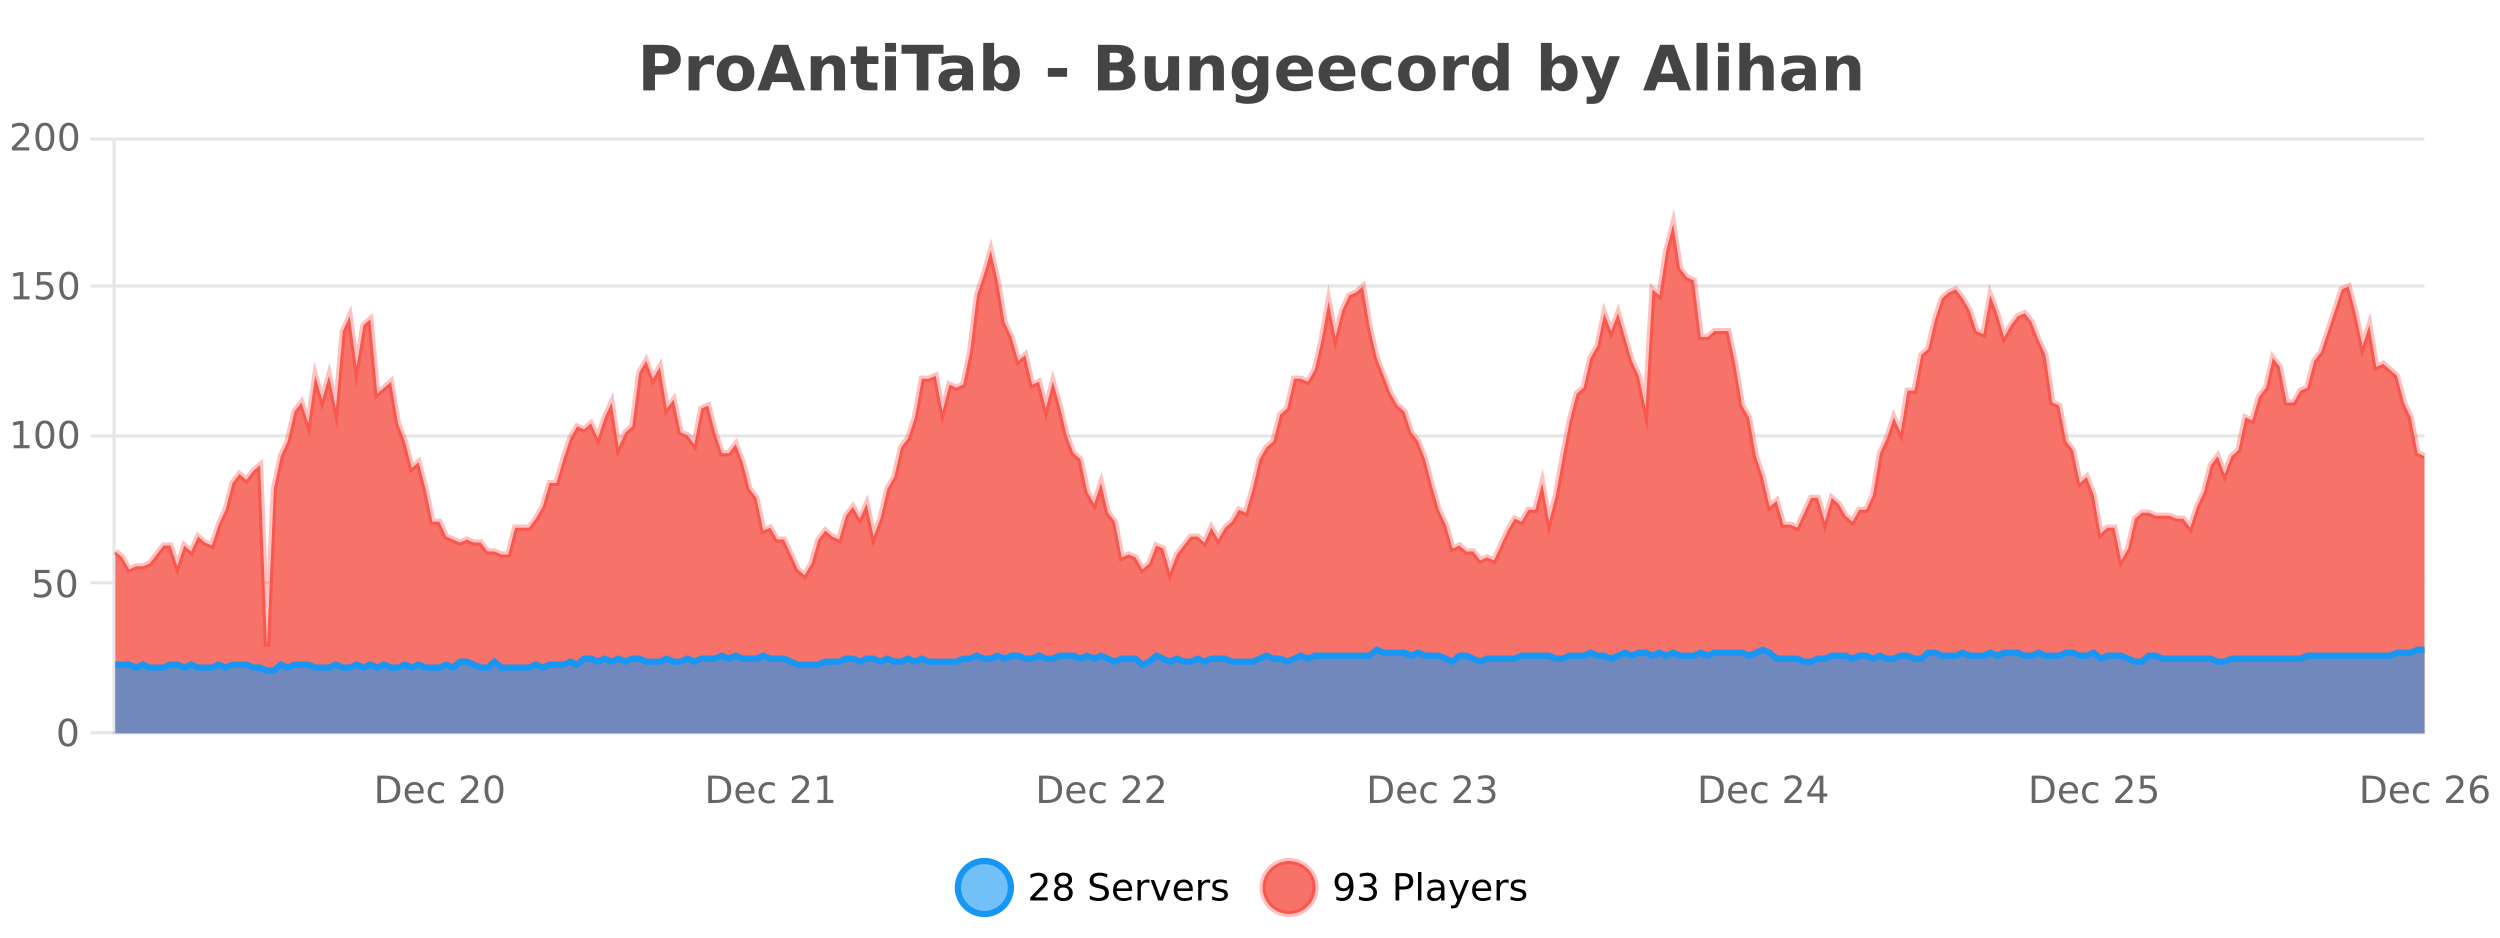 <?xml version="1.0" encoding="UTF-8"?>
<svg xmlns="http://www.w3.org/2000/svg" xmlns:xlink="http://www.w3.org/1999/xlink" width="800pt" height="300pt" viewBox="0 0 800 300" version="1.1">
<defs>
<clipPath id="clip1">
  <path d="M 278 263 L 352 263 L 352 300 L 278 300 Z M 278 263 "/>
</clipPath>
<clipPath id="clip2">
  <path d="M 375 263 L 450 263 L 450 300 L 375 300 Z M 375 263 "/>
</clipPath>
<clipPath id="clip3">
  <path d="M 36.906 71 L 775.848 71 L 775.848 234.602 L 36.906 234.602 Z M 36.906 71 "/>
</clipPath>
<clipPath id="clip4">
  <path d="M 35.906 43 L 776.852 43 L 776.852 235.602 L 35.906 235.602 Z M 35.906 43 "/>
</clipPath>
<clipPath id="clip5">
  <path d="M 36.906 207 L 775.848 207 L 775.848 234.602 L 36.906 234.602 Z M 36.906 207 "/>
</clipPath>
<clipPath id="clip6">
  <path d="M 35.906 179 L 776.852 179 L 776.852 235.602 L 35.906 235.602 Z M 35.906 179 "/>
</clipPath>
</defs>
<g id="surface3726296">
<rect x="0" y="0" width="800" height="300" style="fill:rgb(100%,100%,100%);fill-opacity:1;stroke:none;"/>
<path style="fill:none;stroke-width:1;stroke-linecap:butt;stroke-linejoin:miter;stroke:rgb(0%,0%,0%);stroke-opacity:0.098;stroke-miterlimit:10;" d="M 37 234.5 L 775.848 234.5 "/>
<path style="fill:none;stroke-width:1;stroke-linecap:butt;stroke-linejoin:miter;stroke:rgb(0%,0%,0%);stroke-opacity:0.098;stroke-miterlimit:10;" d="M 28.906 234.5 L 36 234.5 "/>
<path style="fill:none;stroke-width:1;stroke-linecap:butt;stroke-linejoin:miter;stroke:rgb(0%,0%,0%);stroke-opacity:0.098;stroke-miterlimit:10;" d="M 37 186.5 L 775.848 186.5 "/>
<path style="fill:none;stroke-width:1;stroke-linecap:butt;stroke-linejoin:miter;stroke:rgb(0%,0%,0%);stroke-opacity:0.098;stroke-miterlimit:10;" d="M 28.906 186.5 L 36 186.5 "/>
<path style="fill:none;stroke-width:1;stroke-linecap:butt;stroke-linejoin:miter;stroke:rgb(0%,0%,0%);stroke-opacity:0.098;stroke-miterlimit:10;" d="M 37 139.5 L 775.848 139.5 "/>
<path style="fill:none;stroke-width:1;stroke-linecap:butt;stroke-linejoin:miter;stroke:rgb(0%,0%,0%);stroke-opacity:0.098;stroke-miterlimit:10;" d="M 28.906 139.5 L 36 139.5 "/>
<path style="fill:none;stroke-width:1;stroke-linecap:butt;stroke-linejoin:miter;stroke:rgb(0%,0%,0%);stroke-opacity:0.098;stroke-miterlimit:10;" d="M 37 91.5 L 775.848 91.5 "/>
<path style="fill:none;stroke-width:1;stroke-linecap:butt;stroke-linejoin:miter;stroke:rgb(0%,0%,0%);stroke-opacity:0.098;stroke-miterlimit:10;" d="M 28.906 91.5 L 36 91.5 "/>
<path style="fill:none;stroke-width:1;stroke-linecap:butt;stroke-linejoin:miter;stroke:rgb(0%,0%,0%);stroke-opacity:0.098;stroke-miterlimit:10;" d="M 37 44.5 L 775.848 44.5 "/>
<path style="fill:none;stroke-width:1;stroke-linecap:butt;stroke-linejoin:miter;stroke:rgb(0%,0%,0%);stroke-opacity:0.098;stroke-miterlimit:10;" d="M 28.906 44.5 L 36 44.5 "/>
<path style=" stroke:none;fill-rule:nonzero;fill:rgb(9.02%,58.824%,95.294%);fill-opacity:0.6;" d="M 323.488 284 C 323.488 288.688 319.688 292.484 315.004 292.484 C 310.316 292.484 306.52 288.688 306.52 284 C 306.52 279.312 310.316 275.516 315.004 275.516 C 319.688 275.516 323.488 279.312 323.488 284 Z M 323.488 284 "/>
<g clip-path="url(#clip1)" clip-rule="nonzero">
<path style="fill:none;stroke-width:2;stroke-linecap:butt;stroke-linejoin:miter;stroke:rgb(9.02%,58.824%,95.294%);stroke-opacity:1;stroke-miterlimit:10;" d="M 323.488 284 C 323.488 288.688 319.688 292.484 315.004 292.484 C 310.316 292.484 306.52 288.688 306.52 284 C 306.52 279.312 310.316 275.516 315.004 275.516 C 319.688 275.516 323.488 279.312 323.488 284 Z M 323.488 284 "/>
</g>
<path style=" stroke:none;fill-rule:nonzero;fill:rgb(0%,0%,0%);fill-opacity:1;" d="M 331.117 287.156 L 335.258 287.156 L 335.258 288.156 L 329.695 288.156 L 329.695 287.156 C 330.141 286.699 330.75 286.078 331.523 285.297 C 332.305 284.508 332.793 283.996 332.992 283.766 C 333.375 283.352 333.641 282.996 333.789 282.703 C 333.945 282.402 334.023 282.109 334.023 281.828 C 334.023 281.359 333.855 280.98 333.523 280.688 C 333.199 280.398 332.777 280.25 332.258 280.25 C 331.883 280.25 331.484 280.312 331.07 280.438 C 330.664 280.562 330.227 280.762 329.758 281.031 L 329.758 279.828 C 330.234 279.641 330.68 279.5 331.086 279.406 C 331.5 279.305 331.883 279.25 332.227 279.25 C 333.133 279.25 333.855 279.48 334.398 279.938 C 334.938 280.387 335.211 280.992 335.211 281.75 C 335.211 282.105 335.141 282.445 335.008 282.766 C 334.871 283.09 334.625 283.469 334.273 283.906 C 334.168 284.023 333.855 284.352 333.336 284.891 C 332.812 285.434 332.074 286.188 331.117 287.156 Z M 340.266 284 C 339.703 284 339.258 284.152 338.938 284.453 C 338.613 284.758 338.453 285.168 338.453 285.688 C 338.453 286.219 338.613 286.637 338.938 286.938 C 339.258 287.242 339.703 287.391 340.266 287.391 C 340.828 287.391 341.27 287.242 341.594 286.938 C 341.914 286.637 342.078 286.219 342.078 285.688 C 342.078 285.168 341.914 284.758 341.594 284.453 C 341.281 284.152 340.836 284 340.266 284 Z M 339.078 283.5 C 338.578 283.375 338.18 283.141 337.891 282.797 C 337.609 282.445 337.469 282.016 337.469 281.516 C 337.469 280.82 337.719 280.266 338.219 279.859 C 338.719 279.453 339.398 279.25 340.266 279.25 C 341.141 279.25 341.82 279.453 342.312 279.859 C 342.812 280.266 343.062 280.82 343.062 281.516 C 343.062 282.016 342.922 282.445 342.641 282.797 C 342.359 283.141 341.961 283.375 341.453 283.5 C 342.023 283.637 342.469 283.898 342.781 284.281 C 343.102 284.668 343.266 285.137 343.266 285.688 C 343.266 286.543 343.004 287.199 342.484 287.656 C 341.973 288.105 341.234 288.328 340.266 288.328 C 339.305 288.328 338.566 288.105 338.047 287.656 C 337.523 287.199 337.266 286.543 337.266 285.688 C 337.266 285.137 337.426 284.668 337.75 284.281 C 338.07 283.898 338.516 283.637 339.078 283.5 Z M 338.656 281.625 C 338.656 282.086 338.797 282.438 339.078 282.688 C 339.359 282.938 339.754 283.062 340.266 283.062 C 340.773 283.062 341.172 282.938 341.453 282.688 C 341.742 282.438 341.891 282.086 341.891 281.625 C 341.891 281.18 341.742 280.828 341.453 280.578 C 341.172 280.32 340.773 280.188 340.266 280.188 C 339.754 280.188 339.359 280.32 339.078 280.578 C 338.797 280.828 338.656 281.18 338.656 281.625 Z M 354.324 279.688 L 354.324 280.844 C 353.875 280.637 353.449 280.48 353.043 280.375 C 352.645 280.262 352.266 280.203 351.902 280.203 C 351.254 280.203 350.754 280.328 350.402 280.578 C 350.059 280.828 349.887 281.188 349.887 281.656 C 349.887 282.043 350 282.336 350.23 282.531 C 350.457 282.73 350.902 282.887 351.559 283 L 352.262 283.156 C 353.145 283.324 353.797 283.621 354.215 284.047 C 354.641 284.465 354.855 285.027 354.855 285.734 C 354.855 286.59 354.566 287.234 353.996 287.672 C 353.434 288.109 352.598 288.328 351.496 288.328 C 351.09 288.328 350.652 288.281 350.184 288.188 C 349.715 288.094 349.23 287.953 348.73 287.766 L 348.73 286.547 C 349.207 286.82 349.676 287.023 350.137 287.156 C 350.605 287.293 351.059 287.359 351.496 287.359 C 352.172 287.359 352.691 287.23 353.059 286.969 C 353.434 286.699 353.621 286.32 353.621 285.828 C 353.621 285.402 353.484 285.07 353.215 284.828 C 352.953 284.578 352.52 284.398 351.918 284.281 L 351.199 284.141 C 350.312 283.965 349.672 283.688 349.277 283.312 C 348.891 282.938 348.699 282.418 348.699 281.75 C 348.699 280.969 348.969 280.359 349.512 279.922 C 350.051 279.477 350.801 279.25 351.762 279.25 C 352.176 279.25 352.594 279.289 353.012 279.359 C 353.438 279.434 353.875 279.543 354.324 279.688 Z M 362.27 284.609 L 362.27 285.125 L 357.301 285.125 C 357.352 285.875 357.574 286.445 357.973 286.828 C 358.379 287.215 358.934 287.406 359.645 287.406 C 360.059 287.406 360.461 287.359 360.848 287.266 C 361.242 287.164 361.633 287.008 362.02 286.797 L 362.02 287.828 C 361.621 287.984 361.223 288.105 360.816 288.188 C 360.41 288.281 359.996 288.328 359.582 288.328 C 358.539 288.328 357.711 288.027 357.098 287.422 C 356.48 286.809 356.176 285.98 356.176 284.938 C 356.176 283.867 356.465 283.016 357.051 282.391 C 357.633 281.758 358.414 281.438 359.395 281.438 C 360.277 281.438 360.977 281.727 361.488 282.297 C 362.008 282.859 362.27 283.633 362.27 284.609 Z M 361.191 284.281 C 361.18 283.699 361.012 283.23 360.691 282.875 C 360.367 282.523 359.941 282.344 359.41 282.344 C 358.805 282.344 358.32 282.516 357.957 282.859 C 357.602 283.203 357.398 283.684 357.348 284.297 Z M 367.84 282.594 C 367.715 282.531 367.578 282.484 367.434 282.453 C 367.297 282.414 367.141 282.391 366.965 282.391 C 366.359 282.391 365.891 282.59 365.559 282.984 C 365.234 283.383 365.074 283.953 365.074 284.703 L 365.074 288.156 L 363.996 288.156 L 363.996 281.594 L 365.074 281.594 L 365.074 282.609 C 365.301 282.215 365.598 281.922 365.965 281.734 C 366.328 281.539 366.77 281.438 367.293 281.438 C 367.363 281.438 367.441 281.445 367.527 281.453 C 367.621 281.465 367.719 281.48 367.824 281.5 Z M 368.195 281.594 L 369.336 281.594 L 371.383 287.094 L 373.445 281.594 L 374.586 281.594 L 372.117 288.156 L 370.648 288.156 Z M 381.688 284.609 L 381.688 285.125 L 376.719 285.125 C 376.77 285.875 376.992 286.445 377.391 286.828 C 377.797 287.215 378.352 287.406 379.062 287.406 C 379.477 287.406 379.879 287.359 380.266 287.266 C 380.66 287.164 381.051 287.008 381.438 286.797 L 381.438 287.828 C 381.039 287.984 380.641 288.105 380.234 288.188 C 379.828 288.281 379.414 288.328 379 288.328 C 377.957 288.328 377.129 288.027 376.516 287.422 C 375.898 286.809 375.594 285.98 375.594 284.938 C 375.594 283.867 375.883 283.016 376.469 282.391 C 377.051 281.758 377.832 281.438 378.812 281.438 C 379.695 281.438 380.395 281.727 380.906 282.297 C 381.426 282.859 381.688 283.633 381.688 284.609 Z M 380.609 284.281 C 380.598 283.699 380.43 283.23 380.109 282.875 C 379.785 282.523 379.359 282.344 378.828 282.344 C 378.223 282.344 377.738 282.516 377.375 282.859 C 377.02 283.203 376.816 283.684 376.766 284.297 Z M 387.258 282.594 C 387.133 282.531 386.996 282.484 386.852 282.453 C 386.715 282.414 386.559 282.391 386.383 282.391 C 385.777 282.391 385.309 282.59 384.977 282.984 C 384.652 283.383 384.492 283.953 384.492 284.703 L 384.492 288.156 L 383.414 288.156 L 383.414 281.594 L 384.492 281.594 L 384.492 282.609 C 384.719 282.215 385.016 281.922 385.383 281.734 C 385.746 281.539 386.188 281.438 386.711 281.438 C 386.781 281.438 386.859 281.445 386.945 281.453 C 387.039 281.465 387.137 281.48 387.242 281.5 Z M 392.566 281.781 L 392.566 282.812 C 392.262 282.656 391.945 282.543 391.613 282.469 C 391.289 282.387 390.949 282.344 390.598 282.344 C 390.066 282.344 389.664 282.43 389.395 282.594 C 389.121 282.75 388.988 282.996 388.988 283.328 C 388.988 283.578 389.082 283.777 389.27 283.922 C 389.465 284.059 389.855 284.188 390.441 284.312 L 390.801 284.406 C 391.57 284.562 392.117 284.793 392.441 285.094 C 392.762 285.398 392.926 285.812 392.926 286.344 C 392.926 286.961 392.68 287.445 392.191 287.797 C 391.711 288.152 391.051 288.328 390.207 288.328 C 389.852 288.328 389.48 288.289 389.098 288.219 C 388.723 288.156 388.324 288.059 387.91 287.922 L 387.91 286.797 C 388.305 287.008 388.695 287.164 389.082 287.266 C 389.465 287.371 389.852 287.422 390.238 287.422 C 390.738 287.422 391.121 287.34 391.395 287.172 C 391.676 286.996 391.816 286.746 391.816 286.422 C 391.816 286.133 391.715 285.906 391.52 285.75 C 391.32 285.594 390.887 285.445 390.223 285.297 L 389.848 285.219 C 389.18 285.074 388.695 284.855 388.395 284.562 C 388.102 284.273 387.957 283.875 387.957 283.375 C 387.957 282.75 388.176 282.273 388.613 281.938 C 389.051 281.605 389.668 281.438 390.473 281.438 C 390.867 281.438 391.242 281.469 391.598 281.531 C 391.949 281.586 392.273 281.668 392.566 281.781 Z M 325.004 277.016 "/>
<path style=" stroke:none;fill-rule:nonzero;fill:rgb(96.863%,44.706%,40.784%);fill-opacity:1;" d="M 420.988 284 C 420.988 288.688 417.191 292.484 412.504 292.484 C 407.82 292.484 404.02 288.688 404.02 284 C 404.02 279.312 407.82 275.516 412.504 275.516 C 417.191 275.516 420.988 279.312 420.988 284 Z M 420.988 284 "/>
<g clip-path="url(#clip2)" clip-rule="nonzero">
<path style="fill:none;stroke-width:2;stroke-linecap:butt;stroke-linejoin:miter;stroke:rgb(100%,4.706%,0%);stroke-opacity:0.247;stroke-miterlimit:10;" d="M 420.988 284 C 420.988 288.688 417.191 292.484 412.504 292.484 C 407.82 292.484 404.02 288.688 404.02 284 C 404.02 279.312 407.82 275.516 412.504 275.516 C 417.191 275.516 420.988 279.312 420.988 284 Z M 420.988 284 "/>
</g>
<path style=" stroke:none;fill-rule:nonzero;fill:rgb(0%,0%,0%);fill-opacity:1;" d="M 427.633 287.969 L 427.633 286.891 C 427.934 287.039 428.234 287.148 428.539 287.219 C 428.84 287.293 429.141 287.328 429.445 287.328 C 430.227 287.328 430.82 287.07 431.227 286.547 C 431.641 286.016 431.875 285.215 431.93 284.141 C 431.711 284.484 431.422 284.746 431.07 284.922 C 430.727 285.102 430.34 285.188 429.914 285.188 C 429.039 285.188 428.344 284.93 427.836 284.406 C 427.324 283.875 427.07 283.148 427.07 282.219 C 427.07 281.324 427.336 280.605 427.867 280.062 C 428.398 279.523 429.105 279.25 429.992 279.25 C 431 279.25 431.773 279.641 432.305 280.422 C 432.844 281.195 433.117 282.32 433.117 283.797 C 433.117 285.172 432.789 286.273 432.133 287.094 C 431.477 287.918 430.594 288.328 429.492 288.328 C 429.188 288.328 428.887 288.297 428.586 288.234 C 428.281 288.18 427.965 288.094 427.633 287.969 Z M 429.992 284.266 C 430.523 284.266 430.945 284.086 431.258 283.719 C 431.57 283.355 431.727 282.855 431.727 282.219 C 431.727 281.594 431.57 281.102 431.258 280.734 C 430.945 280.371 430.523 280.188 429.992 280.188 C 429.461 280.188 429.039 280.371 428.727 280.734 C 428.422 281.102 428.273 281.594 428.273 282.219 C 428.273 282.855 428.422 283.355 428.727 283.719 C 429.039 284.086 429.461 284.266 429.992 284.266 Z M 438.828 283.438 C 439.391 283.562 439.828 283.82 440.141 284.203 C 440.461 284.578 440.625 285.047 440.625 285.609 C 440.625 286.477 440.328 287.148 439.734 287.625 C 439.141 288.094 438.297 288.328 437.203 288.328 C 436.836 288.328 436.457 288.289 436.062 288.219 C 435.676 288.148 435.281 288.039 434.875 287.891 L 434.875 286.75 C 435.195 286.938 435.551 287.086 435.938 287.188 C 436.332 287.281 436.742 287.328 437.172 287.328 C 437.91 287.328 438.473 287.184 438.859 286.891 C 439.254 286.602 439.453 286.172 439.453 285.609 C 439.453 285.102 439.27 284.699 438.906 284.406 C 438.539 284.117 438.039 283.969 437.406 283.969 L 436.375 283.969 L 436.375 283 L 437.453 283 C 438.023 283 438.469 282.887 438.781 282.656 C 439.094 282.418 439.25 282.078 439.25 281.641 C 439.25 281.195 439.086 280.852 438.766 280.609 C 438.453 280.371 438 280.25 437.406 280.25 C 437.07 280.25 436.719 280.289 436.344 280.359 C 435.977 280.422 435.57 280.527 435.125 280.672 L 435.125 279.625 C 435.582 279.5 436.004 279.406 436.391 279.344 C 436.785 279.281 437.156 279.25 437.5 279.25 C 438.406 279.25 439.117 279.453 439.641 279.859 C 440.16 280.266 440.422 280.82 440.422 281.516 C 440.422 282.008 440.281 282.418 440 282.75 C 439.727 283.086 439.336 283.312 438.828 283.438 Z M 447.762 280.375 L 447.762 283.672 L 449.246 283.672 C 449.797 283.672 450.223 283.531 450.527 283.25 C 450.828 282.961 450.98 282.547 450.98 282.016 C 450.98 281.496 450.828 281.094 450.527 280.812 C 450.223 280.523 449.797 280.375 449.246 280.375 Z M 446.574 279.406 L 449.246 279.406 C 450.234 279.406 450.98 279.633 451.48 280.078 C 451.98 280.516 452.23 281.164 452.23 282.016 C 452.23 282.883 451.98 283.539 451.48 283.984 C 450.98 284.422 450.234 284.641 449.246 284.641 L 447.762 284.641 L 447.762 288.156 L 446.574 288.156 Z M 453.766 279.031 L 454.844 279.031 L 454.844 288.156 L 453.766 288.156 Z M 460.082 284.859 C 459.215 284.859 458.613 284.961 458.27 285.156 C 457.934 285.355 457.77 285.695 457.77 286.172 C 457.77 286.559 457.895 286.867 458.145 287.094 C 458.402 287.312 458.746 287.422 459.176 287.422 C 459.777 287.422 460.258 287.215 460.613 286.797 C 460.977 286.371 461.16 285.805 461.16 285.094 L 461.16 284.859 Z M 462.238 284.406 L 462.238 288.156 L 461.16 288.156 L 461.16 287.156 C 460.91 287.555 460.602 287.852 460.238 288.047 C 459.871 288.234 459.426 288.328 458.895 288.328 C 458.215 288.328 457.68 288.141 457.285 287.766 C 456.887 287.383 456.691 286.875 456.691 286.25 C 456.691 285.512 456.934 284.953 457.426 284.578 C 457.926 284.203 458.664 284.016 459.645 284.016 L 461.16 284.016 L 461.16 283.906 C 461.16 283.406 460.992 283.023 460.66 282.75 C 460.336 282.48 459.883 282.344 459.301 282.344 C 458.926 282.344 458.555 282.391 458.191 282.484 C 457.836 282.578 457.496 282.715 457.176 282.891 L 457.176 281.891 C 457.57 281.734 457.949 281.621 458.316 281.547 C 458.691 281.477 459.055 281.438 459.41 281.438 C 460.355 281.438 461.066 281.684 461.535 282.172 C 462.004 282.664 462.238 283.406 462.238 284.406 Z M 467.188 288.766 C 466.883 289.547 466.586 290.055 466.297 290.297 C 466.004 290.535 465.617 290.656 465.141 290.656 L 464.281 290.656 L 464.281 289.75 L 464.906 289.75 C 465.207 289.75 465.438 289.676 465.594 289.531 C 465.758 289.395 465.941 289.066 466.141 288.547 L 466.344 288.047 L 463.688 281.594 L 464.828 281.594 L 466.875 286.719 L 468.938 281.594 L 470.078 281.594 Z M 477.18 284.609 L 477.18 285.125 L 472.211 285.125 C 472.262 285.875 472.484 286.445 472.883 286.828 C 473.289 287.215 473.844 287.406 474.555 287.406 C 474.969 287.406 475.371 287.359 475.758 287.266 C 476.152 287.164 476.543 287.008 476.93 286.797 L 476.93 287.828 C 476.531 287.984 476.133 288.105 475.727 288.188 C 475.32 288.281 474.906 288.328 474.492 288.328 C 473.449 288.328 472.621 288.027 472.008 287.422 C 471.391 286.809 471.086 285.98 471.086 284.938 C 471.086 283.867 471.375 283.016 471.961 282.391 C 472.543 281.758 473.324 281.438 474.305 281.438 C 475.188 281.438 475.887 281.727 476.398 282.297 C 476.918 282.859 477.18 283.633 477.18 284.609 Z M 476.102 284.281 C 476.09 283.699 475.922 283.23 475.602 282.875 C 475.277 282.523 474.852 282.344 474.32 282.344 C 473.715 282.344 473.23 282.516 472.867 282.859 C 472.512 283.203 472.309 283.684 472.258 284.297 Z M 482.75 282.594 C 482.625 282.531 482.488 282.484 482.344 282.453 C 482.207 282.414 482.051 282.391 481.875 282.391 C 481.27 282.391 480.801 282.59 480.469 282.984 C 480.145 283.383 479.984 283.953 479.984 284.703 L 479.984 288.156 L 478.906 288.156 L 478.906 281.594 L 479.984 281.594 L 479.984 282.609 C 480.211 282.215 480.508 281.922 480.875 281.734 C 481.238 281.539 481.68 281.438 482.203 281.438 C 482.273 281.438 482.352 281.445 482.438 281.453 C 482.531 281.465 482.629 281.48 482.734 281.5 Z M 488.055 281.781 L 488.055 282.812 C 487.75 282.656 487.434 282.543 487.102 282.469 C 486.777 282.387 486.438 282.344 486.086 282.344 C 485.555 282.344 485.152 282.43 484.883 282.594 C 484.609 282.75 484.477 282.996 484.477 283.328 C 484.477 283.578 484.57 283.777 484.758 283.922 C 484.953 284.059 485.344 284.188 485.93 284.312 L 486.289 284.406 C 487.059 284.562 487.605 284.793 487.93 285.094 C 488.25 285.398 488.414 285.812 488.414 286.344 C 488.414 286.961 488.168 287.445 487.68 287.797 C 487.199 288.152 486.539 288.328 485.695 288.328 C 485.34 288.328 484.969 288.289 484.586 288.219 C 484.211 288.156 483.812 288.059 483.398 287.922 L 483.398 286.797 C 483.793 287.008 484.184 287.164 484.57 287.266 C 484.953 287.371 485.34 287.422 485.727 287.422 C 486.227 287.422 486.609 287.34 486.883 287.172 C 487.164 286.996 487.305 286.746 487.305 286.422 C 487.305 286.133 487.203 285.906 487.008 285.75 C 486.809 285.594 486.375 285.445 485.711 285.297 L 485.336 285.219 C 484.668 285.074 484.184 284.855 483.883 284.562 C 483.59 284.273 483.445 283.875 483.445 283.375 C 483.445 282.75 483.664 282.273 484.102 281.938 C 484.539 281.605 485.156 281.438 485.961 281.438 C 486.355 281.438 486.73 281.469 487.086 281.531 C 487.438 281.586 487.762 281.668 488.055 281.781 Z M 422.504 277.016 "/>
<path style=" stroke:none;fill-rule:nonzero;fill:rgb(26.667%,26.667%,26.667%);fill-opacity:1;" d="M 205.844 14.344 L 212.078 14.344 C 213.93 14.344 215.352 14.758 216.344 15.578 C 217.344 16.402 217.844 17.574 217.844 19.094 C 217.844 20.625 217.344 21.805 216.344 22.625 C 215.352 23.449 213.93 23.859 212.078 23.859 L 209.594 23.859 L 209.594 28.922 L 205.844 28.922 Z M 209.594 17.062 L 209.594 21.141 L 211.672 21.141 C 212.398 21.141 212.961 20.965 213.359 20.609 C 213.766 20.258 213.969 19.75 213.969 19.094 C 213.969 18.449 213.766 17.949 213.359 17.594 C 212.961 17.242 212.398 17.062 211.672 17.062 Z M 228.469 20.969 C 228.156 20.824 227.848 20.719 227.547 20.656 C 227.242 20.586 226.941 20.547 226.641 20.547 C 225.734 20.547 225.035 20.836 224.547 21.406 C 224.066 21.98 223.828 22.805 223.828 23.875 L 223.828 28.922 L 220.344 28.922 L 220.344 17.984 L 223.828 17.984 L 223.828 19.781 C 224.273 19.062 224.789 18.543 225.375 18.219 C 225.957 17.887 226.656 17.719 227.469 17.719 C 227.594 17.719 227.723 17.727 227.859 17.734 C 227.992 17.746 228.191 17.766 228.453 17.797 Z M 235.414 20.219 C 234.633 20.219 234.039 20.5 233.633 21.062 C 233.227 21.617 233.023 22.418 233.023 23.469 C 233.023 24.512 233.227 25.312 233.633 25.875 C 234.039 26.43 234.633 26.703 235.414 26.703 C 236.172 26.703 236.75 26.43 237.148 25.875 C 237.555 25.312 237.758 24.512 237.758 23.469 C 237.758 22.418 237.555 21.617 237.148 21.062 C 236.75 20.5 236.172 20.219 235.414 20.219 Z M 235.414 17.719 C 237.289 17.719 238.75 18.23 239.805 19.25 C 240.867 20.262 241.398 21.668 241.398 23.469 C 241.398 25.262 240.867 26.668 239.805 27.688 C 238.75 28.699 237.289 29.203 235.414 29.203 C 233.516 29.203 232.039 28.699 230.977 27.688 C 229.914 26.668 229.383 25.262 229.383 23.469 C 229.383 21.668 229.914 20.262 230.977 19.25 C 232.039 18.23 233.516 17.719 235.414 17.719 Z M 252.949 26.266 L 247.074 26.266 L 246.137 28.922 L 242.355 28.922 L 247.762 14.344 L 252.246 14.344 L 257.637 28.922 L 253.871 28.922 Z M 248.012 23.562 L 251.996 23.562 L 250.012 17.766 Z M 270.414 22.266 L 270.414 28.922 L 266.898 28.922 L 266.898 23.828 C 266.898 22.883 266.875 22.23 266.836 21.875 C 266.793 21.512 266.719 21.246 266.617 21.078 C 266.48 20.852 266.293 20.672 266.055 20.547 C 265.824 20.422 265.559 20.359 265.258 20.359 C 264.527 20.359 263.953 20.641 263.539 21.203 C 263.121 21.766 262.914 22.547 262.914 23.547 L 262.914 28.922 L 259.43 28.922 L 259.43 17.984 L 262.914 17.984 L 262.914 19.578 C 263.445 18.945 264.008 18.477 264.602 18.172 C 265.195 17.871 265.844 17.719 266.555 17.719 C 267.824 17.719 268.781 18.109 269.43 18.891 C 270.086 19.664 270.414 20.789 270.414 22.266 Z M 277.477 14.875 L 277.477 17.984 L 281.086 17.984 L 281.086 20.484 L 277.477 20.484 L 277.477 25.125 C 277.477 25.637 277.574 25.98 277.773 26.156 C 277.98 26.336 278.383 26.422 278.977 26.422 L 280.773 26.422 L 280.773 28.922 L 277.773 28.922 C 276.398 28.922 275.418 28.637 274.836 28.062 C 274.262 27.48 273.977 26.5 273.977 25.125 L 273.977 20.484 L 272.242 20.484 L 272.242 17.984 L 273.977 17.984 L 273.977 14.875 Z M 283.227 17.984 L 286.711 17.984 L 286.711 28.922 L 283.227 28.922 Z M 283.227 13.719 L 286.711 13.719 L 286.711 16.578 L 283.227 16.578 Z M 288.488 14.344 L 301.926 14.344 L 301.926 17.188 L 297.098 17.188 L 297.098 28.922 L 293.332 28.922 L 293.332 17.188 L 288.488 17.188 Z M 306.039 24 C 305.309 24 304.762 24.125 304.398 24.375 C 304.031 24.617 303.852 24.98 303.852 25.469 C 303.852 25.906 303.996 26.25 304.289 26.5 C 304.59 26.75 305 26.875 305.523 26.875 C 306.18 26.875 306.73 26.641 307.18 26.172 C 307.637 25.703 307.867 25.117 307.867 24.406 L 307.867 24 Z M 311.383 22.688 L 311.383 28.922 L 307.867 28.922 L 307.867 27.297 C 307.398 27.965 306.867 28.449 306.273 28.75 C 305.688 29.051 304.977 29.203 304.133 29.203 C 303.008 29.203 302.09 28.875 301.383 28.219 C 300.672 27.555 300.32 26.695 300.32 25.641 C 300.32 24.359 300.758 23.422 301.633 22.828 C 302.516 22.227 303.906 21.922 305.805 21.922 L 307.867 21.922 L 307.867 21.641 C 307.867 21.09 307.648 20.688 307.211 20.438 C 306.773 20.18 306.09 20.047 305.164 20.047 C 304.414 20.047 303.715 20.125 303.07 20.281 C 302.422 20.43 301.824 20.648 301.273 20.938 L 301.273 18.281 C 302.023 18.094 302.773 17.953 303.523 17.859 C 304.281 17.766 305.043 17.719 305.805 17.719 C 307.773 17.719 309.195 18.109 310.07 18.891 C 310.945 19.664 311.383 20.93 311.383 22.688 Z M 320.453 26.672 C 321.203 26.672 321.773 26.402 322.172 25.859 C 322.566 25.309 322.766 24.512 322.766 23.469 C 322.766 22.43 322.566 21.637 322.172 21.094 C 321.773 20.543 321.203 20.266 320.453 20.266 C 319.703 20.266 319.125 20.543 318.719 21.094 C 318.32 21.637 318.125 22.43 318.125 23.469 C 318.125 24.5 318.32 25.293 318.719 25.844 C 319.125 26.398 319.703 26.672 320.453 26.672 Z M 318.125 19.578 C 318.613 18.945 319.148 18.477 319.734 18.172 C 320.316 17.871 320.988 17.719 321.75 17.719 C 323.102 17.719 324.211 18.258 325.078 19.328 C 325.941 20.402 326.375 21.781 326.375 23.469 C 326.375 25.148 325.941 26.523 325.078 27.594 C 324.211 28.668 323.102 29.203 321.75 29.203 C 320.988 29.203 320.316 29.051 319.734 28.75 C 319.148 28.449 318.613 27.98 318.125 27.344 L 318.125 28.922 L 314.641 28.922 L 314.641 13.719 L 318.125 13.719 Z M 335.312 21.75 L 341.453 21.75 L 341.453 24.578 L 335.312 24.578 Z M 357.172 19.984 C 357.766 19.984 358.211 19.855 358.516 19.594 C 358.828 19.336 358.984 18.949 358.984 18.438 C 358.984 17.938 358.828 17.559 358.516 17.297 C 358.211 17.039 357.766 16.906 357.172 16.906 L 355.094 16.906 L 355.094 19.984 Z M 357.297 26.359 C 358.055 26.359 358.625 26.203 359 25.891 C 359.383 25.57 359.578 25.086 359.578 24.438 C 359.578 23.805 359.391 23.328 359.016 23.016 C 358.641 22.703 358.066 22.547 357.297 22.547 L 355.094 22.547 L 355.094 26.359 Z M 360.797 21.125 C 361.609 21.355 362.234 21.789 362.672 22.422 C 363.117 23.047 363.344 23.82 363.344 24.734 C 363.344 26.141 362.863 27.195 361.906 27.891 C 360.957 28.578 359.516 28.922 357.578 28.922 L 351.344 28.922 L 351.344 14.344 L 356.984 14.344 C 359.004 14.344 360.469 14.652 361.375 15.266 C 362.289 15.871 362.75 16.852 362.75 18.203 C 362.75 18.914 362.582 19.516 362.25 20.016 C 361.914 20.508 361.43 20.875 360.797 21.125 Z M 366.305 24.656 L 366.305 17.984 L 369.82 17.984 L 369.82 19.078 C 369.82 19.672 369.812 20.418 369.805 21.312 C 369.805 22.211 369.805 22.805 369.805 23.094 C 369.805 23.98 369.824 24.617 369.867 25 C 369.918 25.387 369.996 25.668 370.102 25.844 C 370.246 26.074 370.434 26.25 370.664 26.375 C 370.891 26.5 371.156 26.562 371.461 26.562 C 372.188 26.562 372.762 26.281 373.18 25.719 C 373.594 25.156 373.805 24.383 373.805 23.391 L 373.805 17.984 L 377.305 17.984 L 377.305 28.922 L 373.805 28.922 L 373.805 27.344 C 373.273 27.98 372.711 28.449 372.117 28.75 C 371.531 29.051 370.887 29.203 370.18 29.203 C 368.918 29.203 367.953 28.82 367.289 28.047 C 366.633 27.266 366.305 26.137 366.305 24.656 Z M 391.652 22.266 L 391.652 28.922 L 388.137 28.922 L 388.137 23.828 C 388.137 22.883 388.113 22.23 388.074 21.875 C 388.031 21.512 387.957 21.246 387.855 21.078 C 387.719 20.852 387.531 20.672 387.293 20.547 C 387.062 20.422 386.797 20.359 386.496 20.359 C 385.766 20.359 385.191 20.641 384.777 21.203 C 384.359 21.766 384.152 22.547 384.152 23.547 L 384.152 28.922 L 380.668 28.922 L 380.668 17.984 L 384.152 17.984 L 384.152 19.578 C 384.684 18.945 385.246 18.477 385.84 18.172 C 386.434 17.871 387.082 17.719 387.793 17.719 C 389.062 17.719 390.02 18.109 390.668 18.891 C 391.324 19.664 391.652 20.789 391.652 22.266 Z M 402.344 27.062 C 401.863 27.699 401.332 28.168 400.75 28.469 C 400.164 28.773 399.492 28.922 398.734 28.922 C 397.398 28.922 396.297 28.398 395.422 27.344 C 394.555 26.293 394.125 24.953 394.125 23.328 C 394.125 21.695 394.555 20.355 395.422 19.312 C 396.297 18.262 397.398 17.734 398.734 17.734 C 399.492 17.734 400.164 17.887 400.75 18.188 C 401.332 18.492 401.863 18.965 402.344 19.609 L 402.344 17.984 L 405.859 17.984 L 405.859 27.812 C 405.859 29.57 405.301 30.914 404.188 31.844 C 403.082 32.77 401.473 33.234 399.359 33.234 C 398.68 33.234 398.02 33.18 397.375 33.078 C 396.738 32.973 396.098 32.816 395.453 32.609 L 395.453 29.875 C 396.066 30.227 396.664 30.488 397.25 30.656 C 397.832 30.832 398.422 30.922 399.016 30.922 C 400.16 30.922 401 30.672 401.531 30.172 C 402.07 29.672 402.344 28.887 402.344 27.812 Z M 400.031 20.266 C 399.312 20.266 398.75 20.531 398.344 21.062 C 397.938 21.594 397.734 22.352 397.734 23.328 C 397.734 24.328 397.926 25.09 398.312 25.609 C 398.707 26.121 399.281 26.375 400.031 26.375 C 400.758 26.375 401.328 26.109 401.734 25.578 C 402.141 25.047 402.344 24.297 402.344 23.328 C 402.344 22.352 402.141 21.594 401.734 21.062 C 401.328 20.531 400.758 20.266 400.031 20.266 Z M 420.129 23.422 L 420.129 24.422 L 411.957 24.422 C 412.039 25.246 412.336 25.859 412.848 26.266 C 413.355 26.672 414.066 26.875 414.973 26.875 C 415.711 26.875 416.465 26.766 417.238 26.547 C 418.008 26.328 418.801 26 419.613 25.562 L 419.613 28.25 C 418.789 28.562 417.961 28.797 417.129 28.953 C 416.305 29.117 415.48 29.203 414.66 29.203 C 412.68 29.203 411.137 28.703 410.035 27.703 C 408.941 26.695 408.395 25.281 408.395 23.469 C 408.395 21.68 408.93 20.273 410.004 19.25 C 411.086 18.23 412.57 17.719 414.457 17.719 C 416.176 17.719 417.551 18.242 418.582 19.281 C 419.613 20.312 420.129 21.695 420.129 23.422 Z M 416.535 22.266 C 416.535 21.602 416.34 21.062 415.957 20.656 C 415.57 20.25 415.066 20.047 414.441 20.047 C 413.762 20.047 413.211 20.242 412.785 20.625 C 412.367 21 412.105 21.547 412.004 22.266 Z M 433.695 23.422 L 433.695 24.422 L 425.523 24.422 C 425.605 25.246 425.902 25.859 426.414 26.266 C 426.922 26.672 427.633 26.875 428.539 26.875 C 429.277 26.875 430.031 26.766 430.805 26.547 C 431.574 26.328 432.367 26 433.18 25.562 L 433.18 28.25 C 432.355 28.562 431.527 28.797 430.695 28.953 C 429.871 29.117 429.047 29.203 428.227 29.203 C 426.246 29.203 424.703 28.703 423.602 27.703 C 422.508 26.695 421.961 25.281 421.961 23.469 C 421.961 21.68 422.496 20.273 423.57 19.25 C 424.652 18.23 426.137 17.719 428.023 17.719 C 429.742 17.719 431.117 18.242 432.148 19.281 C 433.18 20.312 433.695 21.695 433.695 23.422 Z M 430.102 22.266 C 430.102 21.602 429.906 21.062 429.523 20.656 C 429.137 20.25 428.633 20.047 428.008 20.047 C 427.328 20.047 426.777 20.242 426.352 20.625 C 425.934 21 425.672 21.547 425.57 22.266 Z M 445.18 18.328 L 445.18 21.172 C 444.711 20.852 444.234 20.609 443.758 20.453 C 443.277 20.297 442.777 20.219 442.258 20.219 C 441.289 20.219 440.527 20.508 439.977 21.078 C 439.434 21.641 439.164 22.438 439.164 23.469 C 439.164 24.492 439.434 25.289 439.977 25.859 C 440.527 26.422 441.289 26.703 442.258 26.703 C 442.809 26.703 443.328 26.625 443.82 26.469 C 444.309 26.305 444.762 26.059 445.18 25.734 L 445.18 28.594 C 444.637 28.805 444.086 28.953 443.523 29.047 C 442.961 29.148 442.391 29.203 441.82 29.203 C 439.852 29.203 438.309 28.699 437.195 27.688 C 436.078 26.68 435.523 25.273 435.523 23.469 C 435.523 21.656 436.078 20.246 437.195 19.234 C 438.309 18.227 439.852 17.719 441.82 17.719 C 442.391 17.719 442.953 17.773 443.508 17.875 C 444.07 17.969 444.625 18.121 445.18 18.328 Z M 453.41 20.219 C 452.629 20.219 452.035 20.5 451.629 21.062 C 451.223 21.617 451.02 22.418 451.02 23.469 C 451.02 24.512 451.223 25.312 451.629 25.875 C 452.035 26.43 452.629 26.703 453.41 26.703 C 454.168 26.703 454.746 26.43 455.145 25.875 C 455.551 25.312 455.754 24.512 455.754 23.469 C 455.754 22.418 455.551 21.617 455.145 21.062 C 454.746 20.5 454.168 20.219 453.41 20.219 Z M 453.41 17.719 C 455.285 17.719 456.746 18.23 457.801 19.25 C 458.863 20.262 459.395 21.668 459.395 23.469 C 459.395 25.262 458.863 26.668 457.801 27.688 C 456.746 28.699 455.285 29.203 453.41 29.203 C 451.512 29.203 450.035 28.699 448.973 27.688 C 447.91 26.668 447.379 25.262 447.379 23.469 C 447.379 21.668 447.91 20.262 448.973 19.25 C 450.035 18.23 451.512 17.719 453.41 17.719 Z M 470.07 20.969 C 469.758 20.824 469.449 20.719 469.148 20.656 C 468.844 20.586 468.543 20.547 468.242 20.547 C 467.336 20.547 466.637 20.836 466.148 21.406 C 465.668 21.98 465.43 22.805 465.43 23.875 L 465.43 28.922 L 461.945 28.922 L 461.945 17.984 L 465.43 17.984 L 465.43 19.781 C 465.875 19.062 466.391 18.543 466.977 18.219 C 467.559 17.887 468.258 17.719 469.07 17.719 C 469.195 17.719 469.324 17.727 469.461 17.734 C 469.594 17.746 469.793 17.766 470.055 17.797 Z M 479.25 19.578 L 479.25 13.719 L 482.766 13.719 L 482.766 28.922 L 479.25 28.922 L 479.25 27.344 C 478.77 27.992 478.238 28.465 477.656 28.766 C 477.07 29.055 476.398 29.203 475.641 29.203 C 474.297 29.203 473.191 28.668 472.328 27.594 C 471.461 26.523 471.031 25.148 471.031 23.469 C 471.031 21.781 471.461 20.402 472.328 19.328 C 473.191 18.258 474.297 17.719 475.641 17.719 C 476.398 17.719 477.07 17.871 477.656 18.172 C 478.238 18.477 478.77 18.945 479.25 19.578 Z M 476.938 26.672 C 477.688 26.672 478.258 26.402 478.656 25.859 C 479.051 25.309 479.25 24.512 479.25 23.469 C 479.25 22.43 479.051 21.637 478.656 21.094 C 478.258 20.543 477.688 20.266 476.938 20.266 C 476.195 20.266 475.629 20.543 475.234 21.094 C 474.836 21.637 474.641 22.43 474.641 23.469 C 474.641 24.512 474.836 25.309 475.234 25.859 C 475.629 26.402 476.195 26.672 476.938 26.672 Z M 498.902 26.672 C 499.652 26.672 500.223 26.402 500.621 25.859 C 501.016 25.309 501.215 24.512 501.215 23.469 C 501.215 22.43 501.016 21.637 500.621 21.094 C 500.223 20.543 499.652 20.266 498.902 20.266 C 498.152 20.266 497.574 20.543 497.168 21.094 C 496.77 21.637 496.574 22.43 496.574 23.469 C 496.574 24.5 496.77 25.293 497.168 25.844 C 497.574 26.398 498.152 26.672 498.902 26.672 Z M 496.574 19.578 C 497.062 18.945 497.598 18.477 498.184 18.172 C 498.766 17.871 499.438 17.719 500.199 17.719 C 501.551 17.719 502.66 18.258 503.527 19.328 C 504.391 20.402 504.824 21.781 504.824 23.469 C 504.824 25.148 504.391 26.523 503.527 27.594 C 502.66 28.668 501.551 29.203 500.199 29.203 C 499.438 29.203 498.766 29.051 498.184 28.75 C 497.598 28.449 497.062 27.98 496.574 27.344 L 496.574 28.922 L 493.09 28.922 L 493.09 13.719 L 496.574 13.719 Z M 505.969 17.984 L 509.453 17.984 L 512.406 25.406 L 514.906 17.984 L 518.391 17.984 L 513.797 29.953 C 513.336 31.172 512.797 32.02 512.172 32.5 C 511.555 32.988 510.75 33.234 509.75 33.234 L 507.719 33.234 L 507.719 30.938 L 508.812 30.938 C 509.406 30.938 509.836 30.844 510.109 30.656 C 510.379 30.469 510.586 30.129 510.734 29.641 L 510.844 29.344 Z M 536.406 26.266 L 530.531 26.266 L 529.594 28.922 L 525.812 28.922 L 531.219 14.344 L 535.703 14.344 L 541.094 28.922 L 537.328 28.922 Z M 531.469 23.562 L 535.453 23.562 L 533.469 17.766 Z M 542.883 13.719 L 546.367 13.719 L 546.367 28.922 L 542.883 28.922 Z M 549.742 17.984 L 553.227 17.984 L 553.227 28.922 L 549.742 28.922 Z M 549.742 13.719 L 553.227 13.719 L 553.227 16.578 L 549.742 16.578 Z M 567.578 22.266 L 567.578 28.922 L 564.062 28.922 L 564.062 23.844 C 564.062 22.887 564.039 22.23 564 21.875 C 563.957 21.512 563.883 21.246 563.781 21.078 C 563.645 20.852 563.457 20.672 563.219 20.547 C 562.988 20.422 562.723 20.359 562.422 20.359 C 561.691 20.359 561.117 20.641 560.703 21.203 C 560.285 21.766 560.078 22.547 560.078 23.547 L 560.078 28.922 L 556.594 28.922 L 556.594 13.719 L 560.078 13.719 L 560.078 19.578 C 560.609 18.945 561.172 18.477 561.766 18.172 C 562.359 17.871 563.008 17.719 563.719 17.719 C 564.988 17.719 565.945 18.109 566.594 18.891 C 567.25 19.664 567.578 20.789 567.578 22.266 Z M 575.727 24 C 574.996 24 574.449 24.125 574.086 24.375 C 573.719 24.617 573.539 24.98 573.539 25.469 C 573.539 25.906 573.684 26.25 573.977 26.5 C 574.277 26.75 574.688 26.875 575.211 26.875 C 575.867 26.875 576.418 26.641 576.867 26.172 C 577.324 25.703 577.555 25.117 577.555 24.406 L 577.555 24 Z M 581.07 22.688 L 581.07 28.922 L 577.555 28.922 L 577.555 27.297 C 577.086 27.965 576.555 28.449 575.961 28.75 C 575.375 29.051 574.664 29.203 573.82 29.203 C 572.695 29.203 571.777 28.875 571.07 28.219 C 570.359 27.555 570.008 26.695 570.008 25.641 C 570.008 24.359 570.445 23.422 571.32 22.828 C 572.203 22.227 573.594 21.922 575.492 21.922 L 577.555 21.922 L 577.555 21.641 C 577.555 21.09 577.336 20.688 576.898 20.438 C 576.461 20.18 575.777 20.047 574.852 20.047 C 574.102 20.047 573.402 20.125 572.758 20.281 C 572.109 20.43 571.512 20.648 570.961 20.938 L 570.961 18.281 C 571.711 18.094 572.461 17.953 573.211 17.859 C 573.969 17.766 574.73 17.719 575.492 17.719 C 577.461 17.719 578.883 18.109 579.758 18.891 C 580.633 19.664 581.07 20.93 581.07 22.688 Z M 595.312 22.266 L 595.312 28.922 L 591.797 28.922 L 591.797 23.828 C 591.797 22.883 591.773 22.23 591.734 21.875 C 591.691 21.512 591.617 21.246 591.516 21.078 C 591.379 20.852 591.191 20.672 590.953 20.547 C 590.723 20.422 590.457 20.359 590.156 20.359 C 589.426 20.359 588.852 20.641 588.438 21.203 C 588.02 21.766 587.812 22.547 587.812 23.547 L 587.812 28.922 L 584.328 28.922 L 584.328 17.984 L 587.812 17.984 L 587.812 19.578 C 588.344 18.945 588.906 18.477 589.5 18.172 C 590.094 17.871 590.742 17.719 591.453 17.719 C 592.723 17.719 593.68 18.109 594.328 18.891 C 594.984 19.664 595.312 20.789 595.312 22.266 Z M 204 10.359 "/>
<path style="fill:none;stroke-width:1;stroke-linecap:butt;stroke-linejoin:miter;stroke:rgb(0%,0%,0%);stroke-opacity:0.098;stroke-miterlimit:10;" d="M 36 234.5 L 776 234.5 "/>
<path style=" stroke:none;fill-rule:nonzero;fill:rgb(40%,40%,40%);fill-opacity:1;" d="M 121.938 249.172 L 121.938 255.984 L 123.375 255.984 C 124.582 255.984 125.461 255.715 126.016 255.172 C 126.578 254.621 126.859 253.75 126.859 252.562 C 126.859 251.398 126.578 250.543 126.016 250 C 125.461 249.449 124.582 249.172 123.375 249.172 Z M 120.75 248.203 L 123.188 248.203 C 124.883 248.203 126.129 248.559 126.922 249.266 C 127.711 249.965 128.109 251.062 128.109 252.562 C 128.109 254.074 127.707 255.184 126.906 255.891 C 126.113 256.602 124.875 256.953 123.188 256.953 L 120.75 256.953 Z M 135.57 253.406 L 135.57 253.922 L 130.602 253.922 C 130.652 254.672 130.875 255.242 131.273 255.625 C 131.68 256.012 132.234 256.203 132.945 256.203 C 133.359 256.203 133.762 256.156 134.148 256.062 C 134.543 255.961 134.934 255.805 135.32 255.594 L 135.32 256.625 C 134.922 256.781 134.523 256.902 134.117 256.984 C 133.711 257.078 133.297 257.125 132.883 257.125 C 131.84 257.125 131.012 256.824 130.398 256.219 C 129.781 255.605 129.477 254.777 129.477 253.734 C 129.477 252.664 129.766 251.812 130.352 251.188 C 130.934 250.555 131.715 250.234 132.695 250.234 C 133.578 250.234 134.277 250.523 134.789 251.094 C 135.309 251.656 135.57 252.43 135.57 253.406 Z M 134.492 253.078 C 134.48 252.496 134.312 252.027 133.992 251.672 C 133.668 251.32 133.242 251.141 132.711 251.141 C 132.105 251.141 131.621 251.312 131.258 251.656 C 130.902 252 130.699 252.48 130.648 253.094 Z M 142.062 250.641 L 142.062 251.656 C 141.75 251.48 141.441 251.352 141.141 251.266 C 140.836 251.184 140.531 251.141 140.219 251.141 C 139.508 251.141 138.961 251.367 138.578 251.812 C 138.191 252.25 138 252.871 138 253.672 C 138 254.477 138.191 255.102 138.578 255.547 C 138.961 255.984 139.508 256.203 140.219 256.203 C 140.531 256.203 140.836 256.164 141.141 256.078 C 141.441 255.996 141.75 255.871 142.062 255.703 L 142.062 256.703 C 141.758 256.84 141.445 256.945 141.125 257.016 C 140.801 257.086 140.457 257.125 140.094 257.125 C 139.102 257.125 138.316 256.82 137.734 256.203 C 137.148 255.578 136.859 254.734 136.859 253.672 C 136.859 252.609 137.148 251.773 137.734 251.156 C 138.328 250.543 139.141 250.234 140.172 250.234 C 140.492 250.234 140.812 250.273 141.125 250.344 C 141.445 250.406 141.758 250.508 142.062 250.641 Z M 148.91 255.953 L 153.051 255.953 L 153.051 256.953 L 147.488 256.953 L 147.488 255.953 C 147.934 255.496 148.543 254.875 149.316 254.094 C 150.098 253.305 150.586 252.793 150.785 252.562 C 151.168 252.148 151.434 251.793 151.582 251.5 C 151.738 251.199 151.816 250.906 151.816 250.625 C 151.816 250.156 151.648 249.777 151.316 249.484 C 150.992 249.195 150.57 249.047 150.051 249.047 C 149.676 249.047 149.277 249.109 148.863 249.234 C 148.457 249.359 148.02 249.559 147.551 249.828 L 147.551 248.625 C 148.027 248.438 148.473 248.297 148.879 248.203 C 149.293 248.102 149.676 248.047 150.02 248.047 C 150.926 248.047 151.648 248.277 152.191 248.734 C 152.73 249.184 153.004 249.789 153.004 250.547 C 153.004 250.902 152.934 251.242 152.801 251.562 C 152.664 251.887 152.418 252.266 152.066 252.703 C 151.961 252.82 151.648 253.148 151.129 253.688 C 150.605 254.23 149.867 254.984 148.91 255.953 Z M 158.062 248.984 C 157.457 248.984 157 249.289 156.688 249.891 C 156.383 250.484 156.234 251.387 156.234 252.594 C 156.234 253.793 156.383 254.695 156.688 255.297 C 157 255.891 157.457 256.188 158.062 256.188 C 158.676 256.188 159.133 255.891 159.438 255.297 C 159.75 254.695 159.906 253.793 159.906 252.594 C 159.906 251.387 159.75 250.484 159.438 249.891 C 159.133 249.289 158.676 248.984 158.062 248.984 Z M 158.062 248.047 C 159.039 248.047 159.789 248.438 160.312 249.219 C 160.832 249.992 161.094 251.117 161.094 252.594 C 161.094 254.062 160.832 255.188 160.312 255.969 C 159.789 256.742 159.039 257.125 158.062 257.125 C 157.082 257.125 156.332 256.742 155.812 255.969 C 155.301 255.188 155.047 254.062 155.047 252.594 C 155.047 251.117 155.301 249.992 155.812 249.219 C 156.332 248.438 157.082 248.047 158.062 248.047 Z M 119.578 245.816 "/>
<path style=" stroke:none;fill-rule:nonzero;fill:rgb(40%,40%,40%);fill-opacity:1;" d="M 227.816 249.172 L 227.816 255.984 L 229.254 255.984 C 230.461 255.984 231.34 255.715 231.895 255.172 C 232.457 254.621 232.738 253.75 232.738 252.562 C 232.738 251.398 232.457 250.543 231.895 250 C 231.34 249.449 230.461 249.172 229.254 249.172 Z M 226.629 248.203 L 229.066 248.203 C 230.762 248.203 232.008 248.559 232.801 249.266 C 233.59 249.965 233.988 251.062 233.988 252.562 C 233.988 254.074 233.586 255.184 232.785 255.891 C 231.992 256.602 230.754 256.953 229.066 256.953 L 226.629 256.953 Z M 241.445 253.406 L 241.445 253.922 L 236.477 253.922 C 236.527 254.672 236.75 255.242 237.148 255.625 C 237.555 256.012 238.109 256.203 238.82 256.203 C 239.234 256.203 239.637 256.156 240.023 256.062 C 240.418 255.961 240.809 255.805 241.195 255.594 L 241.195 256.625 C 240.797 256.781 240.398 256.902 239.992 256.984 C 239.586 257.078 239.172 257.125 238.758 257.125 C 237.715 257.125 236.887 256.824 236.273 256.219 C 235.656 255.605 235.352 254.777 235.352 253.734 C 235.352 252.664 235.641 251.812 236.227 251.188 C 236.809 250.555 237.59 250.234 238.57 250.234 C 239.453 250.234 240.152 250.523 240.664 251.094 C 241.184 251.656 241.445 252.43 241.445 253.406 Z M 240.367 253.078 C 240.355 252.496 240.188 252.027 239.867 251.672 C 239.543 251.32 239.117 251.141 238.586 251.141 C 237.98 251.141 237.496 251.312 237.133 251.656 C 236.777 252 236.574 252.48 236.523 253.094 Z M 247.938 250.641 L 247.938 251.656 C 247.625 251.48 247.316 251.352 247.016 251.266 C 246.711 251.184 246.406 251.141 246.094 251.141 C 245.383 251.141 244.836 251.367 244.453 251.812 C 244.066 252.25 243.875 252.871 243.875 253.672 C 243.875 254.477 244.066 255.102 244.453 255.547 C 244.836 255.984 245.383 256.203 246.094 256.203 C 246.406 256.203 246.711 256.164 247.016 256.078 C 247.316 255.996 247.625 255.871 247.938 255.703 L 247.938 256.703 C 247.633 256.84 247.32 256.945 247 257.016 C 246.676 257.086 246.332 257.125 245.969 257.125 C 244.977 257.125 244.191 256.82 243.609 256.203 C 243.023 255.578 242.734 254.734 242.734 253.672 C 242.734 252.609 243.023 251.773 243.609 251.156 C 244.203 250.543 245.016 250.234 246.047 250.234 C 246.367 250.234 246.688 250.273 247 250.344 C 247.32 250.406 247.633 250.508 247.938 250.641 Z M 254.789 255.953 L 258.93 255.953 L 258.93 256.953 L 253.367 256.953 L 253.367 255.953 C 253.812 255.496 254.422 254.875 255.195 254.094 C 255.977 253.305 256.465 252.793 256.664 252.562 C 257.047 252.148 257.312 251.793 257.461 251.5 C 257.617 251.199 257.695 250.906 257.695 250.625 C 257.695 250.156 257.527 249.777 257.195 249.484 C 256.871 249.195 256.449 249.047 255.93 249.047 C 255.555 249.047 255.156 249.109 254.742 249.234 C 254.336 249.359 253.898 249.559 253.43 249.828 L 253.43 248.625 C 253.906 248.438 254.352 248.297 254.758 248.203 C 255.172 248.102 255.555 248.047 255.898 248.047 C 256.805 248.047 257.527 248.277 258.07 248.734 C 258.609 249.184 258.883 249.789 258.883 250.547 C 258.883 250.902 258.812 251.242 258.68 251.562 C 258.543 251.887 258.297 252.266 257.945 252.703 C 257.84 252.82 257.527 253.148 257.008 253.688 C 256.484 254.23 255.746 254.984 254.789 255.953 Z M 261.609 255.953 L 263.547 255.953 L 263.547 249.281 L 261.438 249.703 L 261.438 248.625 L 263.531 248.203 L 264.719 248.203 L 264.719 255.953 L 266.656 255.953 L 266.656 256.953 L 261.609 256.953 Z M 225.457 245.816 "/>
<path style=" stroke:none;fill-rule:nonzero;fill:rgb(40%,40%,40%);fill-opacity:1;" d="M 333.691 249.172 L 333.691 255.984 L 335.129 255.984 C 336.336 255.984 337.215 255.715 337.77 255.172 C 338.332 254.621 338.613 253.75 338.613 252.562 C 338.613 251.398 338.332 250.543 337.77 250 C 337.215 249.449 336.336 249.172 335.129 249.172 Z M 332.504 248.203 L 334.941 248.203 C 336.637 248.203 337.883 248.559 338.676 249.266 C 339.465 249.965 339.863 251.062 339.863 252.562 C 339.863 254.074 339.461 255.184 338.66 255.891 C 337.867 256.602 336.629 256.953 334.941 256.953 L 332.504 256.953 Z M 347.32 253.406 L 347.32 253.922 L 342.352 253.922 C 342.402 254.672 342.625 255.242 343.023 255.625 C 343.43 256.012 343.984 256.203 344.695 256.203 C 345.109 256.203 345.512 256.156 345.898 256.062 C 346.293 255.961 346.684 255.805 347.07 255.594 L 347.07 256.625 C 346.672 256.781 346.273 256.902 345.867 256.984 C 345.461 257.078 345.047 257.125 344.633 257.125 C 343.59 257.125 342.762 256.824 342.148 256.219 C 341.531 255.605 341.227 254.777 341.227 253.734 C 341.227 252.664 341.516 251.812 342.102 251.188 C 342.684 250.555 343.465 250.234 344.445 250.234 C 345.328 250.234 346.027 250.523 346.539 251.094 C 347.059 251.656 347.32 252.43 347.32 253.406 Z M 346.242 253.078 C 346.23 252.496 346.062 252.027 345.742 251.672 C 345.418 251.32 344.992 251.141 344.461 251.141 C 343.855 251.141 343.371 251.312 343.008 251.656 C 342.652 252 342.449 252.48 342.398 253.094 Z M 353.812 250.641 L 353.812 251.656 C 353.5 251.48 353.191 251.352 352.891 251.266 C 352.586 251.184 352.281 251.141 351.969 251.141 C 351.258 251.141 350.711 251.367 350.328 251.812 C 349.941 252.25 349.75 252.871 349.75 253.672 C 349.75 254.477 349.941 255.102 350.328 255.547 C 350.711 255.984 351.258 256.203 351.969 256.203 C 352.281 256.203 352.586 256.164 352.891 256.078 C 353.191 255.996 353.5 255.871 353.812 255.703 L 353.812 256.703 C 353.508 256.84 353.195 256.945 352.875 257.016 C 352.551 257.086 352.207 257.125 351.844 257.125 C 350.852 257.125 350.066 256.82 349.484 256.203 C 348.898 255.578 348.609 254.734 348.609 253.672 C 348.609 252.609 348.898 251.773 349.484 251.156 C 350.078 250.543 350.891 250.234 351.922 250.234 C 352.242 250.234 352.562 250.273 352.875 250.344 C 353.195 250.406 353.508 250.508 353.812 250.641 Z M 360.664 255.953 L 364.805 255.953 L 364.805 256.953 L 359.242 256.953 L 359.242 255.953 C 359.688 255.496 360.297 254.875 361.07 254.094 C 361.852 253.305 362.34 252.793 362.539 252.562 C 362.922 252.148 363.188 251.793 363.336 251.5 C 363.492 251.199 363.57 250.906 363.57 250.625 C 363.57 250.156 363.402 249.777 363.07 249.484 C 362.746 249.195 362.324 249.047 361.805 249.047 C 361.43 249.047 361.031 249.109 360.617 249.234 C 360.211 249.359 359.773 249.559 359.305 249.828 L 359.305 248.625 C 359.781 248.438 360.227 248.297 360.633 248.203 C 361.047 248.102 361.43 248.047 361.773 248.047 C 362.68 248.047 363.402 248.277 363.945 248.734 C 364.484 249.184 364.758 249.789 364.758 250.547 C 364.758 250.902 364.688 251.242 364.555 251.562 C 364.418 251.887 364.172 252.266 363.82 252.703 C 363.715 252.82 363.402 253.148 362.883 253.688 C 362.359 254.23 361.621 254.984 360.664 255.953 Z M 368.297 255.953 L 372.438 255.953 L 372.438 256.953 L 366.875 256.953 L 366.875 255.953 C 367.32 255.496 367.93 254.875 368.703 254.094 C 369.484 253.305 369.973 252.793 370.172 252.562 C 370.555 252.148 370.82 251.793 370.969 251.5 C 371.125 251.199 371.203 250.906 371.203 250.625 C 371.203 250.156 371.035 249.777 370.703 249.484 C 370.379 249.195 369.957 249.047 369.438 249.047 C 369.062 249.047 368.664 249.109 368.25 249.234 C 367.844 249.359 367.406 249.559 366.938 249.828 L 366.938 248.625 C 367.414 248.438 367.859 248.297 368.266 248.203 C 368.68 248.102 369.062 248.047 369.406 248.047 C 370.312 248.047 371.035 248.277 371.578 248.734 C 372.117 249.184 372.391 249.789 372.391 250.547 C 372.391 250.902 372.32 251.242 372.188 251.562 C 372.051 251.887 371.805 252.266 371.453 252.703 C 371.348 252.82 371.035 253.148 370.516 253.688 C 369.992 254.23 369.254 254.984 368.297 255.953 Z M 331.332 245.816 "/>
<path style=" stroke:none;fill-rule:nonzero;fill:rgb(40%,40%,40%);fill-opacity:1;" d="M 439.57 249.172 L 439.57 255.984 L 441.008 255.984 C 442.215 255.984 443.094 255.715 443.648 255.172 C 444.211 254.621 444.492 253.75 444.492 252.562 C 444.492 251.398 444.211 250.543 443.648 250 C 443.094 249.449 442.215 249.172 441.008 249.172 Z M 438.383 248.203 L 440.82 248.203 C 442.516 248.203 443.762 248.559 444.555 249.266 C 445.344 249.965 445.742 251.062 445.742 252.562 C 445.742 254.074 445.34 255.184 444.539 255.891 C 443.746 256.602 442.508 256.953 440.82 256.953 L 438.383 256.953 Z M 453.203 253.406 L 453.203 253.922 L 448.234 253.922 C 448.285 254.672 448.508 255.242 448.906 255.625 C 449.312 256.012 449.867 256.203 450.578 256.203 C 450.992 256.203 451.395 256.156 451.781 256.062 C 452.176 255.961 452.566 255.805 452.953 255.594 L 452.953 256.625 C 452.555 256.781 452.156 256.902 451.75 256.984 C 451.344 257.078 450.93 257.125 450.516 257.125 C 449.473 257.125 448.645 256.824 448.031 256.219 C 447.414 255.605 447.109 254.777 447.109 253.734 C 447.109 252.664 447.398 251.812 447.984 251.188 C 448.566 250.555 449.348 250.234 450.328 250.234 C 451.211 250.234 451.91 250.523 452.422 251.094 C 452.941 251.656 453.203 252.43 453.203 253.406 Z M 452.125 253.078 C 452.113 252.496 451.945 252.027 451.625 251.672 C 451.301 251.32 450.875 251.141 450.344 251.141 C 449.738 251.141 449.254 251.312 448.891 251.656 C 448.535 252 448.332 252.48 448.281 253.094 Z M 459.695 250.641 L 459.695 251.656 C 459.383 251.48 459.074 251.352 458.773 251.266 C 458.469 251.184 458.164 251.141 457.852 251.141 C 457.141 251.141 456.594 251.367 456.211 251.812 C 455.824 252.25 455.633 252.871 455.633 253.672 C 455.633 254.477 455.824 255.102 456.211 255.547 C 456.594 255.984 457.141 256.203 457.852 256.203 C 458.164 256.203 458.469 256.164 458.773 256.078 C 459.074 255.996 459.383 255.871 459.695 255.703 L 459.695 256.703 C 459.391 256.84 459.078 256.945 458.758 257.016 C 458.434 257.086 458.09 257.125 457.727 257.125 C 456.734 257.125 455.949 256.82 455.367 256.203 C 454.781 255.578 454.492 254.734 454.492 253.672 C 454.492 252.609 454.781 251.773 455.367 251.156 C 455.961 250.543 456.773 250.234 457.805 250.234 C 458.125 250.234 458.445 250.273 458.758 250.344 C 459.078 250.406 459.391 250.508 459.695 250.641 Z M 466.543 255.953 L 470.684 255.953 L 470.684 256.953 L 465.121 256.953 L 465.121 255.953 C 465.566 255.496 466.176 254.875 466.949 254.094 C 467.73 253.305 468.219 252.793 468.418 252.562 C 468.801 252.148 469.066 251.793 469.215 251.5 C 469.371 251.199 469.449 250.906 469.449 250.625 C 469.449 250.156 469.281 249.777 468.949 249.484 C 468.625 249.195 468.203 249.047 467.684 249.047 C 467.309 249.047 466.91 249.109 466.496 249.234 C 466.09 249.359 465.652 249.559 465.184 249.828 L 465.184 248.625 C 465.66 248.438 466.105 248.297 466.512 248.203 C 466.926 248.102 467.309 248.047 467.652 248.047 C 468.559 248.047 469.281 248.277 469.824 248.734 C 470.363 249.184 470.637 249.789 470.637 250.547 C 470.637 250.902 470.566 251.242 470.434 251.562 C 470.297 251.887 470.051 252.266 469.699 252.703 C 469.594 252.82 469.281 253.148 468.762 253.688 C 468.238 254.23 467.5 254.984 466.543 255.953 Z M 476.758 252.234 C 477.32 252.359 477.758 252.617 478.07 253 C 478.391 253.375 478.555 253.844 478.555 254.406 C 478.555 255.273 478.258 255.945 477.664 256.422 C 477.07 256.891 476.227 257.125 475.133 257.125 C 474.766 257.125 474.387 257.086 473.992 257.016 C 473.605 256.945 473.211 256.836 472.805 256.688 L 472.805 255.547 C 473.125 255.734 473.48 255.883 473.867 255.984 C 474.262 256.078 474.672 256.125 475.102 256.125 C 475.84 256.125 476.402 255.98 476.789 255.688 C 477.184 255.398 477.383 254.969 477.383 254.406 C 477.383 253.898 477.199 253.496 476.836 253.203 C 476.469 252.914 475.969 252.766 475.336 252.766 L 474.305 252.766 L 474.305 251.797 L 475.383 251.797 C 475.953 251.797 476.398 251.684 476.711 251.453 C 477.023 251.215 477.18 250.875 477.18 250.438 C 477.18 249.992 477.016 249.648 476.695 249.406 C 476.383 249.168 475.93 249.047 475.336 249.047 C 475 249.047 474.648 249.086 474.273 249.156 C 473.906 249.219 473.5 249.324 473.055 249.469 L 473.055 248.422 C 473.512 248.297 473.934 248.203 474.32 248.141 C 474.715 248.078 475.086 248.047 475.43 248.047 C 476.336 248.047 477.047 248.25 477.57 248.656 C 478.09 249.062 478.352 249.617 478.352 250.312 C 478.352 250.805 478.211 251.215 477.93 251.547 C 477.656 251.883 477.266 252.109 476.758 252.234 Z M 437.211 245.816 "/>
<path style=" stroke:none;fill-rule:nonzero;fill:rgb(40%,40%,40%);fill-opacity:1;" d="M 545.449 249.172 L 545.449 255.984 L 546.887 255.984 C 548.094 255.984 548.973 255.715 549.527 255.172 C 550.09 254.621 550.371 253.75 550.371 252.562 C 550.371 251.398 550.09 250.543 549.527 250 C 548.973 249.449 548.094 249.172 546.887 249.172 Z M 544.262 248.203 L 546.699 248.203 C 548.395 248.203 549.641 248.559 550.434 249.266 C 551.223 249.965 551.621 251.062 551.621 252.562 C 551.621 254.074 551.219 255.184 550.418 255.891 C 549.625 256.602 548.387 256.953 546.699 256.953 L 544.262 256.953 Z M 559.078 253.406 L 559.078 253.922 L 554.109 253.922 C 554.16 254.672 554.383 255.242 554.781 255.625 C 555.188 256.012 555.742 256.203 556.453 256.203 C 556.867 256.203 557.27 256.156 557.656 256.062 C 558.051 255.961 558.441 255.805 558.828 255.594 L 558.828 256.625 C 558.43 256.781 558.031 256.902 557.625 256.984 C 557.219 257.078 556.805 257.125 556.391 257.125 C 555.348 257.125 554.52 256.824 553.906 256.219 C 553.289 255.605 552.984 254.777 552.984 253.734 C 552.984 252.664 553.273 251.812 553.859 251.188 C 554.441 250.555 555.223 250.234 556.203 250.234 C 557.086 250.234 557.785 250.523 558.297 251.094 C 558.816 251.656 559.078 252.43 559.078 253.406 Z M 558 253.078 C 557.988 252.496 557.82 252.027 557.5 251.672 C 557.176 251.32 556.75 251.141 556.219 251.141 C 555.613 251.141 555.129 251.312 554.766 251.656 C 554.41 252 554.207 252.48 554.156 253.094 Z M 565.57 250.641 L 565.57 251.656 C 565.258 251.48 564.949 251.352 564.648 251.266 C 564.344 251.184 564.039 251.141 563.727 251.141 C 563.016 251.141 562.469 251.367 562.086 251.812 C 561.699 252.25 561.508 252.871 561.508 253.672 C 561.508 254.477 561.699 255.102 562.086 255.547 C 562.469 255.984 563.016 256.203 563.727 256.203 C 564.039 256.203 564.344 256.164 564.648 256.078 C 564.949 255.996 565.258 255.871 565.57 255.703 L 565.57 256.703 C 565.266 256.84 564.953 256.945 564.633 257.016 C 564.309 257.086 563.965 257.125 563.602 257.125 C 562.609 257.125 561.824 256.82 561.242 256.203 C 560.656 255.578 560.367 254.734 560.367 253.672 C 560.367 252.609 560.656 251.773 561.242 251.156 C 561.836 250.543 562.648 250.234 563.68 250.234 C 564 250.234 564.32 250.273 564.633 250.344 C 564.953 250.406 565.266 250.508 565.57 250.641 Z M 572.422 255.953 L 576.562 255.953 L 576.562 256.953 L 571 256.953 L 571 255.953 C 571.445 255.496 572.055 254.875 572.828 254.094 C 573.609 253.305 574.098 252.793 574.297 252.562 C 574.68 252.148 574.945 251.793 575.094 251.5 C 575.25 251.199 575.328 250.906 575.328 250.625 C 575.328 250.156 575.16 249.777 574.828 249.484 C 574.504 249.195 574.082 249.047 573.562 249.047 C 573.188 249.047 572.789 249.109 572.375 249.234 C 571.969 249.359 571.531 249.559 571.062 249.828 L 571.062 248.625 C 571.539 248.438 571.984 248.297 572.391 248.203 C 572.805 248.102 573.188 248.047 573.531 248.047 C 574.438 248.047 575.16 248.277 575.703 248.734 C 576.242 249.184 576.516 249.789 576.516 250.547 C 576.516 250.902 576.445 251.242 576.312 251.562 C 576.176 251.887 575.93 252.266 575.578 252.703 C 575.473 252.82 575.16 253.148 574.641 253.688 C 574.117 254.23 573.379 254.984 572.422 255.953 Z M 582.289 249.234 L 579.305 253.906 L 582.289 253.906 Z M 581.977 248.203 L 583.477 248.203 L 583.477 253.906 L 584.727 253.906 L 584.727 254.891 L 583.477 254.891 L 583.477 256.953 L 582.289 256.953 L 582.289 254.891 L 578.352 254.891 L 578.352 253.75 Z M 543.09 245.816 "/>
<path style=" stroke:none;fill-rule:nonzero;fill:rgb(40%,40%,40%);fill-opacity:1;" d="M 651.328 249.172 L 651.328 255.984 L 652.766 255.984 C 653.973 255.984 654.852 255.715 655.406 255.172 C 655.969 254.621 656.25 253.75 656.25 252.562 C 656.25 251.398 655.969 250.543 655.406 250 C 654.852 249.449 653.973 249.172 652.766 249.172 Z M 650.141 248.203 L 652.578 248.203 C 654.273 248.203 655.52 248.559 656.312 249.266 C 657.102 249.965 657.5 251.062 657.5 252.562 C 657.5 254.074 657.098 255.184 656.297 255.891 C 655.504 256.602 654.266 256.953 652.578 256.953 L 650.141 256.953 Z M 664.961 253.406 L 664.961 253.922 L 659.992 253.922 C 660.043 254.672 660.266 255.242 660.664 255.625 C 661.07 256.012 661.625 256.203 662.336 256.203 C 662.75 256.203 663.152 256.156 663.539 256.062 C 663.934 255.961 664.324 255.805 664.711 255.594 L 664.711 256.625 C 664.312 256.781 663.914 256.902 663.508 256.984 C 663.102 257.078 662.688 257.125 662.273 257.125 C 661.23 257.125 660.402 256.824 659.789 256.219 C 659.172 255.605 658.867 254.777 658.867 253.734 C 658.867 252.664 659.156 251.812 659.742 251.188 C 660.324 250.555 661.105 250.234 662.086 250.234 C 662.969 250.234 663.668 250.523 664.18 251.094 C 664.699 251.656 664.961 252.43 664.961 253.406 Z M 663.883 253.078 C 663.871 252.496 663.703 252.027 663.383 251.672 C 663.059 251.32 662.633 251.141 662.102 251.141 C 661.496 251.141 661.012 251.312 660.648 251.656 C 660.293 252 660.09 252.48 660.039 253.094 Z M 671.453 250.641 L 671.453 251.656 C 671.141 251.48 670.832 251.352 670.531 251.266 C 670.227 251.184 669.922 251.141 669.609 251.141 C 668.898 251.141 668.352 251.367 667.969 251.812 C 667.582 252.25 667.391 252.871 667.391 253.672 C 667.391 254.477 667.582 255.102 667.969 255.547 C 668.352 255.984 668.898 256.203 669.609 256.203 C 669.922 256.203 670.227 256.164 670.531 256.078 C 670.832 255.996 671.141 255.871 671.453 255.703 L 671.453 256.703 C 671.148 256.84 670.836 256.945 670.516 257.016 C 670.191 257.086 669.848 257.125 669.484 257.125 C 668.492 257.125 667.707 256.82 667.125 256.203 C 666.539 255.578 666.25 254.734 666.25 253.672 C 666.25 252.609 666.539 251.773 667.125 251.156 C 667.719 250.543 668.531 250.234 669.562 250.234 C 669.883 250.234 670.203 250.273 670.516 250.344 C 670.836 250.406 671.148 250.508 671.453 250.641 Z M 678.301 255.953 L 682.441 255.953 L 682.441 256.953 L 676.879 256.953 L 676.879 255.953 C 677.324 255.496 677.934 254.875 678.707 254.094 C 679.488 253.305 679.977 252.793 680.176 252.562 C 680.559 252.148 680.824 251.793 680.973 251.5 C 681.129 251.199 681.207 250.906 681.207 250.625 C 681.207 250.156 681.039 249.777 680.707 249.484 C 680.383 249.195 679.961 249.047 679.441 249.047 C 679.066 249.047 678.668 249.109 678.254 249.234 C 677.848 249.359 677.41 249.559 676.941 249.828 L 676.941 248.625 C 677.418 248.438 677.863 248.297 678.27 248.203 C 678.684 248.102 679.066 248.047 679.41 248.047 C 680.316 248.047 681.039 248.277 681.582 248.734 C 682.121 249.184 682.395 249.789 682.395 250.547 C 682.395 250.902 682.324 251.242 682.191 251.562 C 682.055 251.887 681.809 252.266 681.457 252.703 C 681.352 252.82 681.039 253.148 680.52 253.688 C 679.996 254.23 679.258 254.984 678.301 255.953 Z M 684.938 248.203 L 689.578 248.203 L 689.578 249.203 L 686.016 249.203 L 686.016 251.344 C 686.191 251.281 686.363 251.242 686.531 251.219 C 686.707 251.188 686.879 251.172 687.047 251.172 C 688.023 251.172 688.801 251.445 689.375 251.984 C 689.945 252.516 690.234 253.234 690.234 254.141 C 690.234 255.09 689.938 255.824 689.344 256.344 C 688.758 256.867 687.938 257.125 686.875 257.125 C 686.5 257.125 686.117 257.094 685.734 257.031 C 685.359 256.969 684.969 256.875 684.562 256.75 L 684.562 255.562 C 684.914 255.75 685.281 255.891 685.656 255.984 C 686.031 256.078 686.426 256.125 686.844 256.125 C 687.52 256.125 688.055 255.949 688.453 255.594 C 688.848 255.242 689.047 254.758 689.047 254.141 C 689.047 253.539 688.848 253.059 688.453 252.703 C 688.055 252.352 687.52 252.172 686.844 252.172 C 686.531 252.172 686.211 252.211 685.891 252.281 C 685.578 252.344 685.258 252.449 684.938 252.594 Z M 648.969 245.816 "/>
<path style=" stroke:none;fill-rule:nonzero;fill:rgb(40%,40%,40%);fill-opacity:1;" d="M 757.207 249.172 L 757.207 255.984 L 758.645 255.984 C 759.852 255.984 760.73 255.715 761.285 255.172 C 761.848 254.621 762.129 253.75 762.129 252.562 C 762.129 251.398 761.848 250.543 761.285 250 C 760.73 249.449 759.852 249.172 758.645 249.172 Z M 756.02 248.203 L 758.457 248.203 C 760.152 248.203 761.398 248.559 762.191 249.266 C 762.98 249.965 763.379 251.062 763.379 252.562 C 763.379 254.074 762.977 255.184 762.176 255.891 C 761.383 256.602 760.145 256.953 758.457 256.953 L 756.02 256.953 Z M 770.836 253.406 L 770.836 253.922 L 765.867 253.922 C 765.918 254.672 766.141 255.242 766.539 255.625 C 766.945 256.012 767.5 256.203 768.211 256.203 C 768.625 256.203 769.027 256.156 769.414 256.062 C 769.809 255.961 770.199 255.805 770.586 255.594 L 770.586 256.625 C 770.188 256.781 769.789 256.902 769.383 256.984 C 768.977 257.078 768.562 257.125 768.148 257.125 C 767.105 257.125 766.277 256.824 765.664 256.219 C 765.047 255.605 764.742 254.777 764.742 253.734 C 764.742 252.664 765.031 251.812 765.617 251.188 C 766.199 250.555 766.98 250.234 767.961 250.234 C 768.844 250.234 769.543 250.523 770.055 251.094 C 770.574 251.656 770.836 252.43 770.836 253.406 Z M 769.758 253.078 C 769.746 252.496 769.578 252.027 769.258 251.672 C 768.934 251.32 768.508 251.141 767.977 251.141 C 767.371 251.141 766.887 251.312 766.523 251.656 C 766.168 252 765.965 252.48 765.914 253.094 Z M 777.328 250.641 L 777.328 251.656 C 777.016 251.48 776.707 251.352 776.406 251.266 C 776.102 251.184 775.797 251.141 775.484 251.141 C 774.773 251.141 774.227 251.367 773.844 251.812 C 773.457 252.25 773.266 252.871 773.266 253.672 C 773.266 254.477 773.457 255.102 773.844 255.547 C 774.227 255.984 774.773 256.203 775.484 256.203 C 775.797 256.203 776.102 256.164 776.406 256.078 C 776.707 255.996 777.016 255.871 777.328 255.703 L 777.328 256.703 C 777.023 256.84 776.711 256.945 776.391 257.016 C 776.066 257.086 775.723 257.125 775.359 257.125 C 774.367 257.125 773.582 256.82 773 256.203 C 772.414 255.578 772.125 254.734 772.125 253.672 C 772.125 252.609 772.414 251.773 773 251.156 C 773.594 250.543 774.406 250.234 775.438 250.234 C 775.758 250.234 776.078 250.273 776.391 250.344 C 776.711 250.406 777.023 250.508 777.328 250.641 Z M 784.18 255.953 L 788.32 255.953 L 788.32 256.953 L 782.758 256.953 L 782.758 255.953 C 783.203 255.496 783.812 254.875 784.586 254.094 C 785.367 253.305 785.855 252.793 786.055 252.562 C 786.438 252.148 786.703 251.793 786.852 251.5 C 787.008 251.199 787.086 250.906 787.086 250.625 C 787.086 250.156 786.918 249.777 786.586 249.484 C 786.262 249.195 785.84 249.047 785.32 249.047 C 784.945 249.047 784.547 249.109 784.133 249.234 C 783.727 249.359 783.289 249.559 782.82 249.828 L 782.82 248.625 C 783.297 248.438 783.742 248.297 784.148 248.203 C 784.562 248.102 784.945 248.047 785.289 248.047 C 786.195 248.047 786.918 248.277 787.461 248.734 C 788 249.184 788.273 249.789 788.273 250.547 C 788.273 250.902 788.203 251.242 788.07 251.562 C 787.934 251.887 787.688 252.266 787.336 252.703 C 787.23 252.82 786.918 253.148 786.398 253.688 C 785.875 254.23 785.137 254.984 784.18 255.953 Z M 793.484 252.109 C 792.953 252.109 792.531 252.293 792.219 252.656 C 791.906 253.023 791.75 253.516 791.75 254.141 C 791.75 254.777 791.906 255.277 792.219 255.641 C 792.531 256.008 792.953 256.188 793.484 256.188 C 794.016 256.188 794.43 256.008 794.734 255.641 C 795.047 255.277 795.203 254.777 795.203 254.141 C 795.203 253.516 795.047 253.023 794.734 252.656 C 794.43 252.293 794.016 252.109 793.484 252.109 Z M 795.828 248.391 L 795.828 249.469 C 795.523 249.336 795.223 249.23 794.922 249.156 C 794.617 249.086 794.32 249.047 794.031 249.047 C 793.25 249.047 792.648 249.312 792.234 249.844 C 791.828 250.367 791.594 251.156 791.531 252.219 C 791.758 251.887 792.047 251.633 792.391 251.453 C 792.742 251.266 793.129 251.172 793.547 251.172 C 794.422 251.172 795.113 251.438 795.625 251.969 C 796.133 252.5 796.391 253.227 796.391 254.141 C 796.391 255.047 796.125 255.773 795.594 256.312 C 795.062 256.855 794.359 257.125 793.484 257.125 C 792.461 257.125 791.688 256.742 791.156 255.969 C 790.625 255.188 790.359 254.062 790.359 252.594 C 790.359 251.211 790.688 250.105 791.344 249.281 C 792 248.461 792.879 248.047 793.984 248.047 C 794.273 248.047 794.57 248.078 794.875 248.141 C 795.176 248.195 795.492 248.277 795.828 248.391 Z M 754.848 245.816 "/>
<path style="fill:none;stroke-width:1;stroke-linecap:butt;stroke-linejoin:miter;stroke:rgb(0%,0%,0%);stroke-opacity:0.098;stroke-miterlimit:10;" d="M 36.5 44 L 36.5 235 "/>
<path style=" stroke:none;fill-rule:nonzero;fill:rgb(40%,40%,40%);fill-opacity:1;" d="M 21.719 230.789 C 21.113 230.789 20.656 231.094 20.344 231.695 C 20.039 232.289 19.891 233.191 19.891 234.398 C 19.891 235.598 20.039 236.5 20.344 237.102 C 20.656 237.695 21.113 237.992 21.719 237.992 C 22.332 237.992 22.789 237.695 23.094 237.102 C 23.406 236.5 23.562 235.598 23.562 234.398 C 23.562 233.191 23.406 232.289 23.094 231.695 C 22.789 231.094 22.332 230.789 21.719 230.789 Z M 21.719 229.852 C 22.695 229.852 23.445 230.242 23.969 231.023 C 24.488 231.797 24.75 232.922 24.75 234.398 C 24.75 235.867 24.488 236.992 23.969 237.773 C 23.445 238.547 22.695 238.93 21.719 238.93 C 20.738 238.93 19.988 238.547 19.469 237.773 C 18.957 236.992 18.703 235.867 18.703 234.398 C 18.703 232.922 18.957 231.797 19.469 231.023 C 19.988 230.242 20.738 229.852 21.719 229.852 Z M 17.906 227.617 "/>
<path style=" stroke:none;fill-rule:nonzero;fill:rgb(40%,40%,40%);fill-opacity:1;" d="M 11.203 182.352 L 15.844 182.352 L 15.844 183.352 L 12.281 183.352 L 12.281 185.492 C 12.457 185.43 12.629 185.391 12.797 185.367 C 12.973 185.336 13.145 185.32 13.312 185.32 C 14.289 185.32 15.066 185.594 15.641 186.133 C 16.211 186.664 16.5 187.383 16.5 188.289 C 16.5 189.238 16.203 189.973 15.609 190.492 C 15.023 191.016 14.203 191.273 13.141 191.273 C 12.766 191.273 12.383 191.242 12 191.18 C 11.625 191.117 11.234 191.023 10.828 190.898 L 10.828 189.711 C 11.18 189.898 11.547 190.039 11.922 190.133 C 12.297 190.227 12.691 190.273 13.109 190.273 C 13.785 190.273 14.32 190.098 14.719 189.742 C 15.113 189.391 15.312 188.906 15.312 188.289 C 15.312 187.688 15.113 187.207 14.719 186.852 C 14.32 186.5 13.785 186.32 13.109 186.32 C 12.797 186.32 12.477 186.359 12.156 186.43 C 11.844 186.492 11.523 186.598 11.203 186.742 Z M 21.352 183.133 C 20.746 183.133 20.289 183.438 19.977 184.039 C 19.672 184.633 19.523 185.535 19.523 186.742 C 19.523 187.941 19.672 188.844 19.977 189.445 C 20.289 190.039 20.746 190.336 21.352 190.336 C 21.965 190.336 22.422 190.039 22.727 189.445 C 23.039 188.844 23.195 187.941 23.195 186.742 C 23.195 185.535 23.039 184.633 22.727 184.039 C 22.422 183.438 21.965 183.133 21.352 183.133 Z M 21.352 182.195 C 22.328 182.195 23.078 182.586 23.602 183.367 C 24.121 184.141 24.383 185.266 24.383 186.742 C 24.383 188.211 24.121 189.336 23.602 190.117 C 23.078 190.891 22.328 191.273 21.352 191.273 C 20.371 191.273 19.621 190.891 19.102 190.117 C 18.59 189.336 18.336 188.211 18.336 186.742 C 18.336 185.266 18.59 184.141 19.102 183.367 C 19.621 182.586 20.371 182.195 21.352 182.195 Z M 9.906 179.965 "/>
<path style=" stroke:none;fill-rule:nonzero;fill:rgb(40%,40%,40%);fill-opacity:1;" d="M 4.391 142.453 L 6.328 142.453 L 6.328 135.781 L 4.219 136.203 L 4.219 135.125 L 6.312 134.703 L 7.5 134.703 L 7.5 142.453 L 9.438 142.453 L 9.438 143.453 L 4.391 143.453 Z M 14.352 135.484 C 13.746 135.484 13.289 135.789 12.977 136.391 C 12.672 136.984 12.523 137.887 12.523 139.094 C 12.523 140.293 12.672 141.195 12.977 141.797 C 13.289 142.391 13.746 142.688 14.352 142.688 C 14.965 142.688 15.422 142.391 15.727 141.797 C 16.039 141.195 16.195 140.293 16.195 139.094 C 16.195 137.887 16.039 136.984 15.727 136.391 C 15.422 135.789 14.965 135.484 14.352 135.484 Z M 14.352 134.547 C 15.328 134.547 16.078 134.938 16.602 135.719 C 17.121 136.492 17.383 137.617 17.383 139.094 C 17.383 140.562 17.121 141.688 16.602 142.469 C 16.078 143.242 15.328 143.625 14.352 143.625 C 13.371 143.625 12.621 143.242 12.102 142.469 C 11.59 141.688 11.336 140.562 11.336 139.094 C 11.336 137.617 11.59 136.492 12.102 135.719 C 12.621 134.938 13.371 134.547 14.352 134.547 Z M 21.988 135.484 C 21.383 135.484 20.926 135.789 20.613 136.391 C 20.309 136.984 20.16 137.887 20.16 139.094 C 20.16 140.293 20.309 141.195 20.613 141.797 C 20.926 142.391 21.383 142.688 21.988 142.688 C 22.602 142.688 23.059 142.391 23.363 141.797 C 23.676 141.195 23.832 140.293 23.832 139.094 C 23.832 137.887 23.676 136.984 23.363 136.391 C 23.059 135.789 22.602 135.484 21.988 135.484 Z M 21.988 134.547 C 22.965 134.547 23.715 134.938 24.238 135.719 C 24.758 136.492 25.02 137.617 25.02 139.094 C 25.02 140.562 24.758 141.688 24.238 142.469 C 23.715 143.242 22.965 143.625 21.988 143.625 C 21.008 143.625 20.258 143.242 19.738 142.469 C 19.227 141.688 18.973 140.562 18.973 139.094 C 18.973 137.617 19.227 136.492 19.738 135.719 C 20.258 134.938 21.008 134.547 21.988 134.547 Z M 2.906 132.316 "/>
<path style=" stroke:none;fill-rule:nonzero;fill:rgb(40%,40%,40%);fill-opacity:1;" d="M 4.391 94.805 L 6.328 94.805 L 6.328 88.133 L 4.219 88.555 L 4.219 87.477 L 6.312 87.055 L 7.5 87.055 L 7.5 94.805 L 9.438 94.805 L 9.438 95.805 L 4.391 95.805 Z M 11.836 87.055 L 16.477 87.055 L 16.477 88.055 L 12.914 88.055 L 12.914 90.195 C 13.09 90.133 13.262 90.094 13.43 90.07 C 13.605 90.039 13.777 90.023 13.945 90.023 C 14.922 90.023 15.699 90.297 16.273 90.836 C 16.844 91.367 17.133 92.086 17.133 92.992 C 17.133 93.941 16.836 94.676 16.242 95.195 C 15.656 95.719 14.836 95.977 13.773 95.977 C 13.398 95.977 13.016 95.945 12.633 95.883 C 12.258 95.82 11.867 95.727 11.461 95.602 L 11.461 94.414 C 11.812 94.602 12.18 94.742 12.555 94.836 C 12.93 94.93 13.324 94.977 13.742 94.977 C 14.418 94.977 14.953 94.801 15.352 94.445 C 15.746 94.094 15.945 93.609 15.945 92.992 C 15.945 92.391 15.746 91.91 15.352 91.555 C 14.953 91.203 14.418 91.023 13.742 91.023 C 13.43 91.023 13.109 91.062 12.789 91.133 C 12.477 91.195 12.156 91.301 11.836 91.445 Z M 21.988 87.836 C 21.383 87.836 20.926 88.141 20.613 88.742 C 20.309 89.336 20.16 90.238 20.16 91.445 C 20.16 92.645 20.309 93.547 20.613 94.148 C 20.926 94.742 21.383 95.039 21.988 95.039 C 22.602 95.039 23.059 94.742 23.363 94.148 C 23.676 93.547 23.832 92.645 23.832 91.445 C 23.832 90.238 23.676 89.336 23.363 88.742 C 23.059 88.141 22.602 87.836 21.988 87.836 Z M 21.988 86.898 C 22.965 86.898 23.715 87.289 24.238 88.07 C 24.758 88.844 25.02 89.969 25.02 91.445 C 25.02 92.914 24.758 94.039 24.238 94.82 C 23.715 95.594 22.965 95.977 21.988 95.977 C 21.008 95.977 20.258 95.594 19.738 94.82 C 19.227 94.039 18.973 92.914 18.973 91.445 C 18.973 89.969 19.227 88.844 19.738 88.07 C 20.258 87.289 21.008 86.898 21.988 86.898 Z M 2.906 84.664 "/>
<path style=" stroke:none;fill-rule:nonzero;fill:rgb(40%,40%,40%);fill-opacity:1;" d="M 5.203 47.156 L 9.344 47.156 L 9.344 48.156 L 3.781 48.156 L 3.781 47.156 C 4.227 46.699 4.836 46.078 5.609 45.297 C 6.391 44.508 6.879 43.996 7.078 43.766 C 7.461 43.352 7.727 42.996 7.875 42.703 C 8.031 42.402 8.109 42.109 8.109 41.828 C 8.109 41.359 7.941 40.98 7.609 40.688 C 7.285 40.398 6.863 40.25 6.344 40.25 C 5.969 40.25 5.57 40.312 5.156 40.438 C 4.75 40.562 4.312 40.762 3.844 41.031 L 3.844 39.828 C 4.32 39.641 4.766 39.5 5.172 39.406 C 5.586 39.305 5.969 39.25 6.312 39.25 C 7.219 39.25 7.941 39.48 8.484 39.938 C 9.023 40.387 9.297 40.992 9.297 41.75 C 9.297 42.105 9.227 42.445 9.094 42.766 C 8.957 43.09 8.711 43.469 8.359 43.906 C 8.254 44.023 7.941 44.352 7.422 44.891 C 6.898 45.434 6.16 46.188 5.203 47.156 Z M 14.352 40.188 C 13.746 40.188 13.289 40.492 12.977 41.094 C 12.672 41.688 12.523 42.59 12.523 43.797 C 12.523 44.996 12.672 45.898 12.977 46.5 C 13.289 47.094 13.746 47.391 14.352 47.391 C 14.965 47.391 15.422 47.094 15.727 46.5 C 16.039 45.898 16.195 44.996 16.195 43.797 C 16.195 42.59 16.039 41.688 15.727 41.094 C 15.422 40.492 14.965 40.188 14.352 40.188 Z M 14.352 39.25 C 15.328 39.25 16.078 39.641 16.602 40.422 C 17.121 41.195 17.383 42.32 17.383 43.797 C 17.383 45.266 17.121 46.391 16.602 47.172 C 16.078 47.945 15.328 48.328 14.352 48.328 C 13.371 48.328 12.621 47.945 12.102 47.172 C 11.59 46.391 11.336 45.266 11.336 43.797 C 11.336 42.32 11.59 41.195 12.102 40.422 C 12.621 39.641 13.371 39.25 14.352 39.25 Z M 21.988 40.188 C 21.383 40.188 20.926 40.492 20.613 41.094 C 20.309 41.688 20.16 42.59 20.16 43.797 C 20.16 44.996 20.309 45.898 20.613 46.5 C 20.926 47.094 21.383 47.391 21.988 47.391 C 22.602 47.391 23.059 47.094 23.363 46.5 C 23.676 45.898 23.832 44.996 23.832 43.797 C 23.832 42.59 23.676 41.688 23.363 41.094 C 23.059 40.492 22.602 40.188 21.988 40.188 Z M 21.988 39.25 C 22.965 39.25 23.715 39.641 24.238 40.422 C 24.758 41.195 25.02 42.32 25.02 43.797 C 25.02 45.266 24.758 46.391 24.238 47.172 C 23.715 47.945 22.965 48.328 21.988 48.328 C 21.008 48.328 20.258 47.945 19.738 47.172 C 19.227 46.391 18.973 45.266 18.973 43.797 C 18.973 42.32 19.227 41.195 19.738 40.422 C 20.258 39.641 21.008 39.25 21.988 39.25 Z M 2.906 37.016 "/>
<g clip-path="url(#clip3)" clip-rule="nonzero">
<path style=" stroke:none;fill-rule:nonzero;fill:rgb(96.863%,44.706%,40.784%);fill-opacity:1;" d="M 775.848 145.973 L 773.641 145.02 L 771.438 133.582 L 769.23 128.816 L 767.023 120.238 L 764.82 118.336 L 762.613 116.43 L 760.406 117.383 L 758.203 104.039 L 755.996 110.711 L 753.789 100.227 L 751.582 91.648 L 749.379 92.602 L 744.965 105.945 L 742.762 112.617 L 740.555 115.477 L 738.348 124.051 L 736.145 125.004 L 733.938 128.816 L 731.73 128.816 L 729.527 117.383 L 727.32 114.523 L 725.113 124.051 L 722.91 126.91 L 720.703 134.535 L 718.496 133.582 L 716.293 144.066 L 714.086 145.973 L 711.879 151.688 L 709.672 145.973 L 707.469 148.828 L 705.262 157.406 L 703.055 162.172 L 700.852 168.844 L 698.645 165.984 L 696.438 165.984 L 694.234 165.031 L 689.82 165.031 L 687.617 164.078 L 685.41 164.078 L 683.203 165.984 L 681 175.516 L 678.793 179.324 L 676.586 168.844 L 674.379 168.844 L 672.176 170.75 L 669.969 158.359 L 667.762 152.641 L 665.559 154.547 L 663.352 144.066 L 661.145 141.207 L 658.941 129.77 L 656.734 128.816 L 654.527 113.57 L 652.324 108.805 L 650.117 103.086 L 647.91 100.227 L 645.707 101.18 L 643.5 104.039 L 641.293 107.852 L 639.09 100.227 L 636.883 94.508 L 634.676 106.898 L 632.469 105.945 L 630.266 99.273 L 628.059 95.461 L 625.852 92.602 L 623.648 93.555 L 621.441 95.461 L 619.234 102.133 L 617.031 111.664 L 614.824 113.57 L 612.617 125.004 L 610.414 125.004 L 608.207 138.348 L 606 133.582 L 603.797 140.254 L 601.59 145.02 L 599.383 158.359 L 597.18 163.125 L 594.973 163.125 L 592.766 166.938 L 590.559 165.031 L 588.355 161.219 L 586.148 159.312 L 583.941 166.938 L 581.738 159.312 L 579.531 159.312 L 577.324 164.078 L 575.121 168.844 L 572.914 167.891 L 570.707 167.891 L 568.504 160.266 L 566.297 162.172 L 564.09 152.641 L 561.887 145.973 L 559.68 133.582 L 557.473 129.77 L 555.266 116.43 L 553.062 105.945 L 548.648 105.945 L 546.445 107.852 L 544.238 107.852 L 542.031 89.742 L 539.828 88.789 L 537.621 85.934 L 535.414 71.637 L 533.211 80.215 L 531.004 94.508 L 528.797 92.602 L 526.594 130.723 L 524.387 120.238 L 522.18 115.477 L 519.977 107.852 L 517.77 100.227 L 515.562 105.945 L 513.355 100.227 L 511.152 110.711 L 508.945 114.523 L 506.738 124.051 L 504.535 125.957 L 502.328 134.535 L 500.121 145.973 L 497.918 158.359 L 495.711 166.938 L 493.504 154.547 L 491.301 163.125 L 489.094 163.125 L 486.887 166.938 L 484.684 165.984 L 482.477 169.797 L 480.27 174.562 L 478.066 179.324 L 475.859 178.371 L 473.652 179.324 L 471.445 176.469 L 469.242 176.469 L 467.035 174.562 L 464.828 175.516 L 462.625 167.891 L 460.418 163.125 L 458.211 155.5 L 456.008 146.926 L 453.801 141.207 L 451.594 138.348 L 449.391 131.676 L 447.184 129.77 L 444.977 125.957 L 442.773 120.238 L 440.566 114.523 L 438.359 104.992 L 436.152 91.648 L 433.949 93.555 L 431.742 94.508 L 429.535 99.273 L 427.332 107.852 L 425.125 96.414 L 422.918 108.805 L 420.715 118.336 L 418.508 122.145 L 416.301 121.191 L 414.098 121.191 L 411.891 130.723 L 409.684 132.629 L 407.48 141.207 L 405.273 143.113 L 403.066 146.926 L 400.863 156.453 L 398.656 164.078 L 396.449 163.125 L 394.242 166.938 L 392.039 168.844 L 389.832 172.656 L 387.625 168.844 L 385.422 173.609 L 383.215 171.703 L 381.008 171.703 L 378.805 174.562 L 376.598 177.422 L 374.391 183.137 L 372.188 175.516 L 369.98 174.562 L 367.773 180.277 L 365.57 182.184 L 363.363 178.371 L 361.156 177.422 L 358.953 178.371 L 356.746 166.938 L 354.539 164.078 L 352.332 154.547 L 350.129 161.219 L 347.922 157.406 L 345.715 146.926 L 343.512 145.02 L 341.305 139.301 L 339.098 129.77 L 336.895 122.145 L 334.688 130.723 L 332.48 122.145 L 330.277 123.098 L 328.07 113.57 L 325.863 115.477 L 323.66 107.852 L 321.453 103.086 L 319.246 89.742 L 317.043 80.215 L 314.836 87.84 L 312.629 94.508 L 310.422 112.617 L 308.219 123.098 L 306.012 124.051 L 303.805 123.098 L 301.602 131.676 L 299.395 120.238 L 297.188 121.191 L 294.984 121.191 L 292.777 133.582 L 290.57 140.254 L 288.367 143.113 L 286.16 152.641 L 283.953 156.453 L 281.75 165.984 L 279.543 171.703 L 277.336 161.219 L 275.129 165.984 L 272.926 162.172 L 270.719 165.031 L 268.512 172.656 L 266.309 171.703 L 264.102 169.797 L 261.895 172.656 L 259.691 180.277 L 257.484 184.09 L 255.277 182.184 L 253.074 177.422 L 250.867 172.656 L 248.66 172.656 L 246.457 168.844 L 244.25 169.797 L 242.043 159.312 L 239.84 156.453 L 237.633 147.879 L 235.426 142.16 L 233.219 145.02 L 231.016 145.02 L 228.809 138.348 L 226.602 129.77 L 224.398 130.723 L 222.191 142.16 L 219.984 139.301 L 217.781 138.348 L 215.574 127.863 L 213.367 130.723 L 211.164 117.383 L 208.957 121.191 L 206.75 115.477 L 204.547 119.285 L 202.34 136.441 L 200.133 138.348 L 197.93 143.113 L 195.723 128.816 L 193.516 133.582 L 191.309 140.254 L 189.105 135.488 L 186.898 137.395 L 184.691 136.441 L 182.488 140.254 L 180.281 146.926 L 178.074 154.547 L 175.871 154.547 L 173.664 162.172 L 171.457 165.984 L 169.254 168.844 L 164.84 168.844 L 162.637 177.422 L 160.43 177.422 L 158.223 176.469 L 156.016 176.469 L 153.812 173.609 L 151.605 173.609 L 149.398 172.656 L 147.195 173.609 L 142.781 171.703 L 140.578 166.938 L 138.371 166.938 L 136.164 156.453 L 133.961 147.879 L 131.754 149.781 L 129.547 141.207 L 127.344 135.488 L 125.137 122.145 L 122.93 124.051 L 120.727 125.957 L 118.52 102.133 L 116.312 104.039 L 114.105 117.383 L 111.902 101.18 L 109.695 105.945 L 107.488 130.723 L 105.285 120.238 L 103.078 127.863 L 100.871 120.238 L 98.668 135.488 L 96.461 128.816 L 94.254 131.676 L 92.051 141.207 L 89.844 145.973 L 87.637 156.453 L 85.434 206.965 L 83.227 148.828 L 81.02 150.734 L 78.816 153.594 L 76.609 151.688 L 74.402 154.547 L 72.195 163.125 L 69.992 167.891 L 67.785 174.562 L 65.578 173.609 L 63.375 171.703 L 61.168 176.469 L 58.961 174.562 L 56.758 181.23 L 54.551 174.562 L 52.344 174.562 L 50.141 177.422 L 47.934 180.277 L 45.727 181.23 L 43.523 181.23 L 41.316 182.184 L 39.109 178.371 L 36.906 176.469 L 36.906 234.602 L 775.848 234.602 Z M 775.848 145.973 "/>
</g>
<g clip-path="url(#clip4)" clip-rule="nonzero">
<path style="fill:none;stroke-width:2;stroke-linecap:butt;stroke-linejoin:miter;stroke:rgb(100%,4.706%,0%);stroke-opacity:0.247;stroke-miterlimit:10;" d="M 775.848 145.973 L 773.641 145.02 L 771.438 133.582 L 769.23 128.816 L 767.023 120.238 L 764.82 118.336 L 762.613 116.43 L 760.406 117.383 L 758.203 104.039 L 755.996 110.711 L 753.789 100.227 L 751.582 91.648 L 749.379 92.602 L 744.965 105.945 L 742.762 112.617 L 740.555 115.477 L 738.348 124.051 L 736.145 125.004 L 733.938 128.816 L 731.73 128.816 L 729.527 117.383 L 727.32 114.523 L 725.113 124.051 L 722.91 126.91 L 720.703 134.535 L 718.496 133.582 L 716.293 144.066 L 714.086 145.973 L 711.879 151.688 L 709.672 145.973 L 707.469 148.828 L 705.262 157.406 L 703.055 162.172 L 700.852 168.844 L 698.645 165.984 L 696.438 165.984 L 694.234 165.031 L 689.82 165.031 L 687.617 164.078 L 685.41 164.078 L 683.203 165.984 L 681 175.516 L 678.793 179.324 L 676.586 168.844 L 674.379 168.844 L 672.176 170.75 L 669.969 158.359 L 667.762 152.641 L 665.559 154.547 L 663.352 144.066 L 661.145 141.207 L 658.941 129.77 L 656.734 128.816 L 654.527 113.57 L 652.324 108.805 L 650.117 103.086 L 647.91 100.227 L 645.707 101.18 L 643.5 104.039 L 641.293 107.852 L 639.09 100.227 L 636.883 94.508 L 634.676 106.898 L 632.469 105.945 L 630.266 99.273 L 628.059 95.461 L 625.852 92.602 L 623.648 93.555 L 621.441 95.461 L 619.234 102.133 L 617.031 111.664 L 614.824 113.57 L 612.617 125.004 L 610.414 125.004 L 608.207 138.348 L 606 133.582 L 603.797 140.254 L 601.59 145.02 L 599.383 158.359 L 597.18 163.125 L 594.973 163.125 L 592.766 166.938 L 590.559 165.031 L 588.355 161.219 L 586.148 159.312 L 583.941 166.938 L 581.738 159.312 L 579.531 159.312 L 577.324 164.078 L 575.121 168.844 L 572.914 167.891 L 570.707 167.891 L 568.504 160.266 L 566.297 162.172 L 564.09 152.641 L 561.887 145.973 L 559.68 133.582 L 557.473 129.77 L 555.266 116.43 L 553.062 105.945 L 548.648 105.945 L 546.445 107.852 L 544.238 107.852 L 542.031 89.742 L 539.828 88.789 L 537.621 85.934 L 535.414 71.637 L 533.211 80.215 L 531.004 94.508 L 528.797 92.602 L 526.594 130.723 L 524.387 120.238 L 522.18 115.477 L 519.977 107.852 L 517.77 100.227 L 515.562 105.945 L 513.355 100.227 L 511.152 110.711 L 508.945 114.523 L 506.738 124.051 L 504.535 125.957 L 502.328 134.535 L 500.121 145.973 L 497.918 158.359 L 495.711 166.938 L 493.504 154.547 L 491.301 163.125 L 489.094 163.125 L 486.887 166.938 L 484.684 165.984 L 482.477 169.797 L 480.27 174.562 L 478.066 179.324 L 475.859 178.371 L 473.652 179.324 L 471.445 176.469 L 469.242 176.469 L 467.035 174.562 L 464.828 175.516 L 462.625 167.891 L 460.418 163.125 L 458.211 155.5 L 456.008 146.926 L 453.801 141.207 L 451.594 138.348 L 449.391 131.676 L 447.184 129.77 L 444.977 125.957 L 442.773 120.238 L 440.566 114.523 L 438.359 104.992 L 436.152 91.648 L 433.949 93.555 L 431.742 94.508 L 429.535 99.273 L 427.332 107.852 L 425.125 96.414 L 422.918 108.805 L 420.715 118.336 L 418.508 122.145 L 416.301 121.191 L 414.098 121.191 L 411.891 130.723 L 409.684 132.629 L 407.48 141.207 L 405.273 143.113 L 403.066 146.926 L 400.863 156.453 L 398.656 164.078 L 396.449 163.125 L 394.242 166.938 L 392.039 168.844 L 389.832 172.656 L 387.625 168.844 L 385.422 173.609 L 383.215 171.703 L 381.008 171.703 L 378.805 174.562 L 376.598 177.422 L 374.391 183.137 L 372.188 175.516 L 369.98 174.562 L 367.773 180.277 L 365.57 182.184 L 363.363 178.371 L 361.156 177.422 L 358.953 178.371 L 356.746 166.938 L 354.539 164.078 L 352.332 154.547 L 350.129 161.219 L 347.922 157.406 L 345.715 146.926 L 343.512 145.02 L 341.305 139.301 L 339.098 129.77 L 336.895 122.145 L 334.688 130.723 L 332.48 122.145 L 330.277 123.098 L 328.07 113.57 L 325.863 115.477 L 323.66 107.852 L 321.453 103.086 L 319.246 89.742 L 317.043 80.215 L 314.836 87.84 L 312.629 94.508 L 310.422 112.617 L 308.219 123.098 L 306.012 124.051 L 303.805 123.098 L 301.602 131.676 L 299.395 120.238 L 297.188 121.191 L 294.984 121.191 L 292.777 133.582 L 290.57 140.254 L 288.367 143.113 L 286.16 152.641 L 283.953 156.453 L 281.75 165.984 L 279.543 171.703 L 277.336 161.219 L 275.129 165.984 L 272.926 162.172 L 270.719 165.031 L 268.512 172.656 L 266.309 171.703 L 264.102 169.797 L 261.895 172.656 L 259.691 180.277 L 257.484 184.09 L 255.277 182.184 L 253.074 177.422 L 250.867 172.656 L 248.66 172.656 L 246.457 168.844 L 244.25 169.797 L 242.043 159.312 L 239.84 156.453 L 237.633 147.879 L 235.426 142.16 L 233.219 145.02 L 231.016 145.02 L 228.809 138.348 L 226.602 129.77 L 224.398 130.723 L 222.191 142.16 L 219.984 139.301 L 217.781 138.348 L 215.574 127.863 L 213.367 130.723 L 211.164 117.383 L 208.957 121.191 L 206.75 115.477 L 204.547 119.285 L 202.34 136.441 L 200.133 138.348 L 197.93 143.113 L 195.723 128.816 L 193.516 133.582 L 191.309 140.254 L 189.105 135.488 L 186.898 137.395 L 184.691 136.441 L 182.488 140.254 L 180.281 146.926 L 178.074 154.547 L 175.871 154.547 L 173.664 162.172 L 171.457 165.984 L 169.254 168.844 L 164.84 168.844 L 162.637 177.422 L 160.43 177.422 L 158.223 176.469 L 156.016 176.469 L 153.812 173.609 L 151.605 173.609 L 149.398 172.656 L 147.195 173.609 L 142.781 171.703 L 140.578 166.938 L 138.371 166.938 L 136.164 156.453 L 133.961 147.879 L 131.754 149.781 L 129.547 141.207 L 127.344 135.488 L 125.137 122.145 L 122.93 124.051 L 120.727 125.957 L 118.52 102.133 L 116.312 104.039 L 114.105 117.383 L 111.902 101.18 L 109.695 105.945 L 107.488 130.723 L 105.285 120.238 L 103.078 127.863 L 100.871 120.238 L 98.668 135.488 L 96.461 128.816 L 94.254 131.676 L 92.051 141.207 L 89.844 145.973 L 87.637 156.453 L 85.434 206.965 L 83.227 148.828 L 81.02 150.734 L 78.816 153.594 L 76.609 151.688 L 74.402 154.547 L 72.195 163.125 L 69.992 167.891 L 67.785 174.562 L 65.578 173.609 L 63.375 171.703 L 61.168 176.469 L 58.961 174.562 L 56.758 181.23 L 54.551 174.562 L 52.344 174.562 L 50.141 177.422 L 47.934 180.277 L 45.727 181.23 L 43.523 181.23 L 41.316 182.184 L 39.109 178.371 L 36.906 176.469 "/>
</g>
<g clip-path="url(#clip5)" clip-rule="nonzero">
<path style=" stroke:none;fill-rule:nonzero;fill:rgb(9.02%,58.824%,95.294%);fill-opacity:0.6;" d="M 775.848 207.914 L 773.641 207.914 L 771.438 208.867 L 767.023 208.867 L 764.82 209.82 L 738.348 209.82 L 736.145 210.773 L 714.086 210.773 L 711.879 211.727 L 709.672 211.727 L 707.469 210.773 L 692.027 210.773 L 689.82 209.82 L 687.617 209.82 L 685.41 211.727 L 683.203 211.727 L 681 210.773 L 678.793 209.82 L 674.379 209.82 L 672.176 210.773 L 669.969 208.867 L 667.762 209.82 L 665.559 209.82 L 663.352 208.867 L 661.145 208.867 L 658.941 209.82 L 654.527 209.82 L 652.324 208.867 L 650.117 209.82 L 647.91 209.82 L 645.707 208.867 L 641.293 208.867 L 639.09 209.82 L 636.883 208.867 L 634.676 209.82 L 630.266 209.82 L 628.059 208.867 L 625.852 209.82 L 621.441 209.82 L 619.234 208.867 L 617.031 208.867 L 614.824 210.773 L 612.617 210.773 L 610.414 209.82 L 608.207 209.82 L 606 210.773 L 603.797 210.773 L 601.59 209.82 L 599.383 210.773 L 597.18 209.82 L 594.973 209.82 L 592.766 210.773 L 590.559 209.82 L 586.148 209.82 L 583.941 210.773 L 581.738 210.773 L 579.531 211.727 L 577.324 211.727 L 575.121 210.773 L 568.504 210.773 L 566.297 208.867 L 564.09 207.914 L 561.887 208.867 L 559.68 209.82 L 557.473 208.867 L 548.648 208.867 L 546.445 209.82 L 544.238 208.867 L 542.031 209.82 L 537.621 209.82 L 535.414 208.867 L 533.211 209.82 L 531.004 208.867 L 528.797 209.82 L 526.594 208.867 L 524.387 208.867 L 522.18 209.82 L 519.977 208.867 L 515.562 210.773 L 513.355 209.82 L 511.152 209.82 L 508.945 208.867 L 506.738 209.82 L 502.328 209.82 L 500.121 210.773 L 497.918 210.773 L 495.711 209.82 L 486.887 209.82 L 484.684 210.773 L 475.859 210.773 L 473.652 211.727 L 471.445 210.773 L 469.242 209.82 L 467.035 209.82 L 464.828 211.727 L 462.625 210.773 L 460.418 209.82 L 456.008 209.82 L 453.801 208.867 L 451.594 209.82 L 449.391 208.867 L 442.773 208.867 L 440.566 207.914 L 438.359 209.82 L 420.715 209.82 L 418.508 210.773 L 416.301 209.82 L 414.098 210.773 L 411.891 211.727 L 409.684 210.773 L 407.48 210.773 L 405.273 209.82 L 403.066 210.773 L 400.863 211.727 L 394.242 211.727 L 392.039 210.773 L 387.625 210.773 L 385.422 211.727 L 383.215 210.773 L 381.008 211.727 L 378.805 211.727 L 376.598 210.773 L 374.391 211.727 L 372.188 210.773 L 369.98 209.82 L 367.773 211.727 L 365.57 212.68 L 363.363 210.773 L 358.953 210.773 L 356.746 211.727 L 352.332 209.82 L 350.129 210.773 L 347.922 209.82 L 345.715 210.773 L 343.512 209.82 L 339.098 209.82 L 336.895 210.773 L 334.688 210.773 L 332.48 209.82 L 330.277 210.773 L 328.07 210.773 L 325.863 209.82 L 323.66 209.82 L 321.453 210.773 L 319.246 209.82 L 317.043 210.773 L 314.836 210.773 L 312.629 209.82 L 310.422 210.773 L 308.219 210.773 L 306.012 211.727 L 297.188 211.727 L 294.984 210.773 L 292.777 211.727 L 290.57 210.773 L 288.367 211.727 L 286.16 211.727 L 283.953 210.773 L 281.75 211.727 L 279.543 210.773 L 277.336 210.773 L 275.129 211.727 L 272.926 210.773 L 270.719 210.773 L 268.512 211.727 L 264.102 211.727 L 261.895 212.68 L 255.277 212.68 L 253.074 211.727 L 250.867 210.773 L 246.457 210.773 L 244.25 209.82 L 242.043 210.773 L 237.633 210.773 L 235.426 209.82 L 233.219 210.773 L 231.016 209.82 L 228.809 210.773 L 224.398 210.773 L 222.191 211.727 L 219.984 210.773 L 217.781 211.727 L 215.574 211.727 L 213.367 210.773 L 211.164 211.727 L 206.75 211.727 L 204.547 210.773 L 202.34 210.773 L 200.133 211.727 L 197.93 210.773 L 195.723 211.727 L 193.516 210.773 L 191.309 211.727 L 189.105 210.773 L 186.898 210.773 L 184.691 212.68 L 182.488 211.727 L 180.281 212.68 L 175.871 212.68 L 173.664 213.633 L 171.457 212.68 L 169.254 213.633 L 160.43 213.633 L 158.223 211.727 L 156.016 213.633 L 153.812 213.633 L 149.398 211.727 L 147.195 211.727 L 144.988 213.633 L 142.781 212.68 L 140.578 213.633 L 136.164 213.633 L 133.961 212.68 L 131.754 213.633 L 129.547 212.68 L 127.344 213.633 L 125.137 213.633 L 122.93 212.68 L 120.727 213.633 L 118.52 212.68 L 116.312 213.633 L 114.105 212.68 L 111.902 213.633 L 109.695 213.633 L 107.488 212.68 L 105.285 213.633 L 100.871 213.633 L 98.668 212.68 L 94.254 212.68 L 92.051 213.633 L 89.844 212.68 L 87.637 214.586 L 85.434 214.586 L 83.227 213.633 L 81.02 213.633 L 78.816 212.68 L 74.402 212.68 L 72.195 213.633 L 69.992 212.68 L 67.785 213.633 L 63.375 213.633 L 61.168 212.68 L 58.961 213.633 L 56.758 212.68 L 54.551 212.68 L 52.344 213.633 L 47.934 213.633 L 45.727 212.68 L 43.523 213.633 L 41.316 212.68 L 36.906 212.68 L 36.906 234.602 L 775.848 234.602 Z M 775.848 207.914 "/>
</g>
<g clip-path="url(#clip6)" clip-rule="nonzero">
<path style="fill:none;stroke-width:2;stroke-linecap:butt;stroke-linejoin:miter;stroke:rgb(9.02%,58.824%,95.294%);stroke-opacity:1;stroke-miterlimit:10;" d="M 775.848 207.914 L 773.641 207.914 L 771.438 208.867 L 767.023 208.867 L 764.82 209.82 L 738.348 209.82 L 736.145 210.773 L 714.086 210.773 L 711.879 211.727 L 709.672 211.727 L 707.469 210.773 L 692.027 210.773 L 689.82 209.82 L 687.617 209.82 L 685.41 211.727 L 683.203 211.727 L 681 210.773 L 678.793 209.82 L 674.379 209.82 L 672.176 210.773 L 669.969 208.867 L 667.762 209.82 L 665.559 209.82 L 663.352 208.867 L 661.145 208.867 L 658.941 209.82 L 654.527 209.82 L 652.324 208.867 L 650.117 209.82 L 647.91 209.82 L 645.707 208.867 L 641.293 208.867 L 639.09 209.82 L 636.883 208.867 L 634.676 209.82 L 630.266 209.82 L 628.059 208.867 L 625.852 209.82 L 621.441 209.82 L 619.234 208.867 L 617.031 208.867 L 614.824 210.773 L 612.617 210.773 L 610.414 209.82 L 608.207 209.82 L 606 210.773 L 603.797 210.773 L 601.59 209.82 L 599.383 210.773 L 597.18 209.82 L 594.973 209.82 L 592.766 210.773 L 590.559 209.82 L 586.148 209.82 L 583.941 210.773 L 581.738 210.773 L 579.531 211.727 L 577.324 211.727 L 575.121 210.773 L 568.504 210.773 L 566.297 208.867 L 564.09 207.914 L 561.887 208.867 L 559.68 209.82 L 557.473 208.867 L 548.648 208.867 L 546.445 209.82 L 544.238 208.867 L 542.031 209.82 L 537.621 209.82 L 535.414 208.867 L 533.211 209.82 L 531.004 208.867 L 528.797 209.82 L 526.594 208.867 L 524.387 208.867 L 522.18 209.82 L 519.977 208.867 L 515.562 210.773 L 513.355 209.82 L 511.152 209.82 L 508.945 208.867 L 506.738 209.82 L 502.328 209.82 L 500.121 210.773 L 497.918 210.773 L 495.711 209.82 L 486.887 209.82 L 484.684 210.773 L 475.859 210.773 L 473.652 211.727 L 471.445 210.773 L 469.242 209.82 L 467.035 209.82 L 464.828 211.727 L 462.625 210.773 L 460.418 209.82 L 456.008 209.82 L 453.801 208.867 L 451.594 209.82 L 449.391 208.867 L 442.773 208.867 L 440.566 207.914 L 438.359 209.82 L 420.715 209.82 L 418.508 210.773 L 416.301 209.82 L 414.098 210.773 L 411.891 211.727 L 409.684 210.773 L 407.48 210.773 L 405.273 209.82 L 403.066 210.773 L 400.863 211.727 L 394.242 211.727 L 392.039 210.773 L 387.625 210.773 L 385.422 211.727 L 383.215 210.773 L 381.008 211.727 L 378.805 211.727 L 376.598 210.773 L 374.391 211.727 L 372.188 210.773 L 369.98 209.82 L 367.773 211.727 L 365.57 212.68 L 363.363 210.773 L 358.953 210.773 L 356.746 211.727 L 352.332 209.82 L 350.129 210.773 L 347.922 209.82 L 345.715 210.773 L 343.512 209.82 L 339.098 209.82 L 336.895 210.773 L 334.688 210.773 L 332.48 209.82 L 330.277 210.773 L 328.07 210.773 L 325.863 209.82 L 323.66 209.82 L 321.453 210.773 L 319.246 209.82 L 317.043 210.773 L 314.836 210.773 L 312.629 209.82 L 310.422 210.773 L 308.219 210.773 L 306.012 211.727 L 297.188 211.727 L 294.984 210.773 L 292.777 211.727 L 290.57 210.773 L 288.367 211.727 L 286.16 211.727 L 283.953 210.773 L 281.75 211.727 L 279.543 210.773 L 277.336 210.773 L 275.129 211.727 L 272.926 210.773 L 270.719 210.773 L 268.512 211.727 L 264.102 211.727 L 261.895 212.68 L 255.277 212.68 L 253.074 211.727 L 250.867 210.773 L 246.457 210.773 L 244.25 209.82 L 242.043 210.773 L 237.633 210.773 L 235.426 209.82 L 233.219 210.773 L 231.016 209.82 L 228.809 210.773 L 224.398 210.773 L 222.191 211.727 L 219.984 210.773 L 217.781 211.727 L 215.574 211.727 L 213.367 210.773 L 211.164 211.727 L 206.75 211.727 L 204.547 210.773 L 202.34 210.773 L 200.133 211.727 L 197.93 210.773 L 195.723 211.727 L 193.516 210.773 L 191.309 211.727 L 189.105 210.773 L 186.898 210.773 L 184.691 212.68 L 182.488 211.727 L 180.281 212.68 L 175.871 212.68 L 173.664 213.633 L 171.457 212.68 L 169.254 213.633 L 160.43 213.633 L 158.223 211.727 L 156.016 213.633 L 153.812 213.633 L 149.398 211.727 L 147.195 211.727 L 144.988 213.633 L 142.781 212.68 L 140.578 213.633 L 136.164 213.633 L 133.961 212.68 L 131.754 213.633 L 129.547 212.68 L 127.344 213.633 L 125.137 213.633 L 122.93 212.68 L 120.727 213.633 L 118.52 212.68 L 116.312 213.633 L 114.105 212.68 L 111.902 213.633 L 109.695 213.633 L 107.488 212.68 L 105.285 213.633 L 100.871 213.633 L 98.668 212.68 L 94.254 212.68 L 92.051 213.633 L 89.844 212.68 L 87.637 214.586 L 85.434 214.586 L 83.227 213.633 L 81.02 213.633 L 78.816 212.68 L 74.402 212.68 L 72.195 213.633 L 69.992 212.68 L 67.785 213.633 L 63.375 213.633 L 61.168 212.68 L 58.961 213.633 L 56.758 212.68 L 54.551 212.68 L 52.344 213.633 L 47.934 213.633 L 45.727 212.68 L 43.523 213.633 L 41.316 212.68 L 36.906 212.68 "/>
</g>
</g>
</svg>
